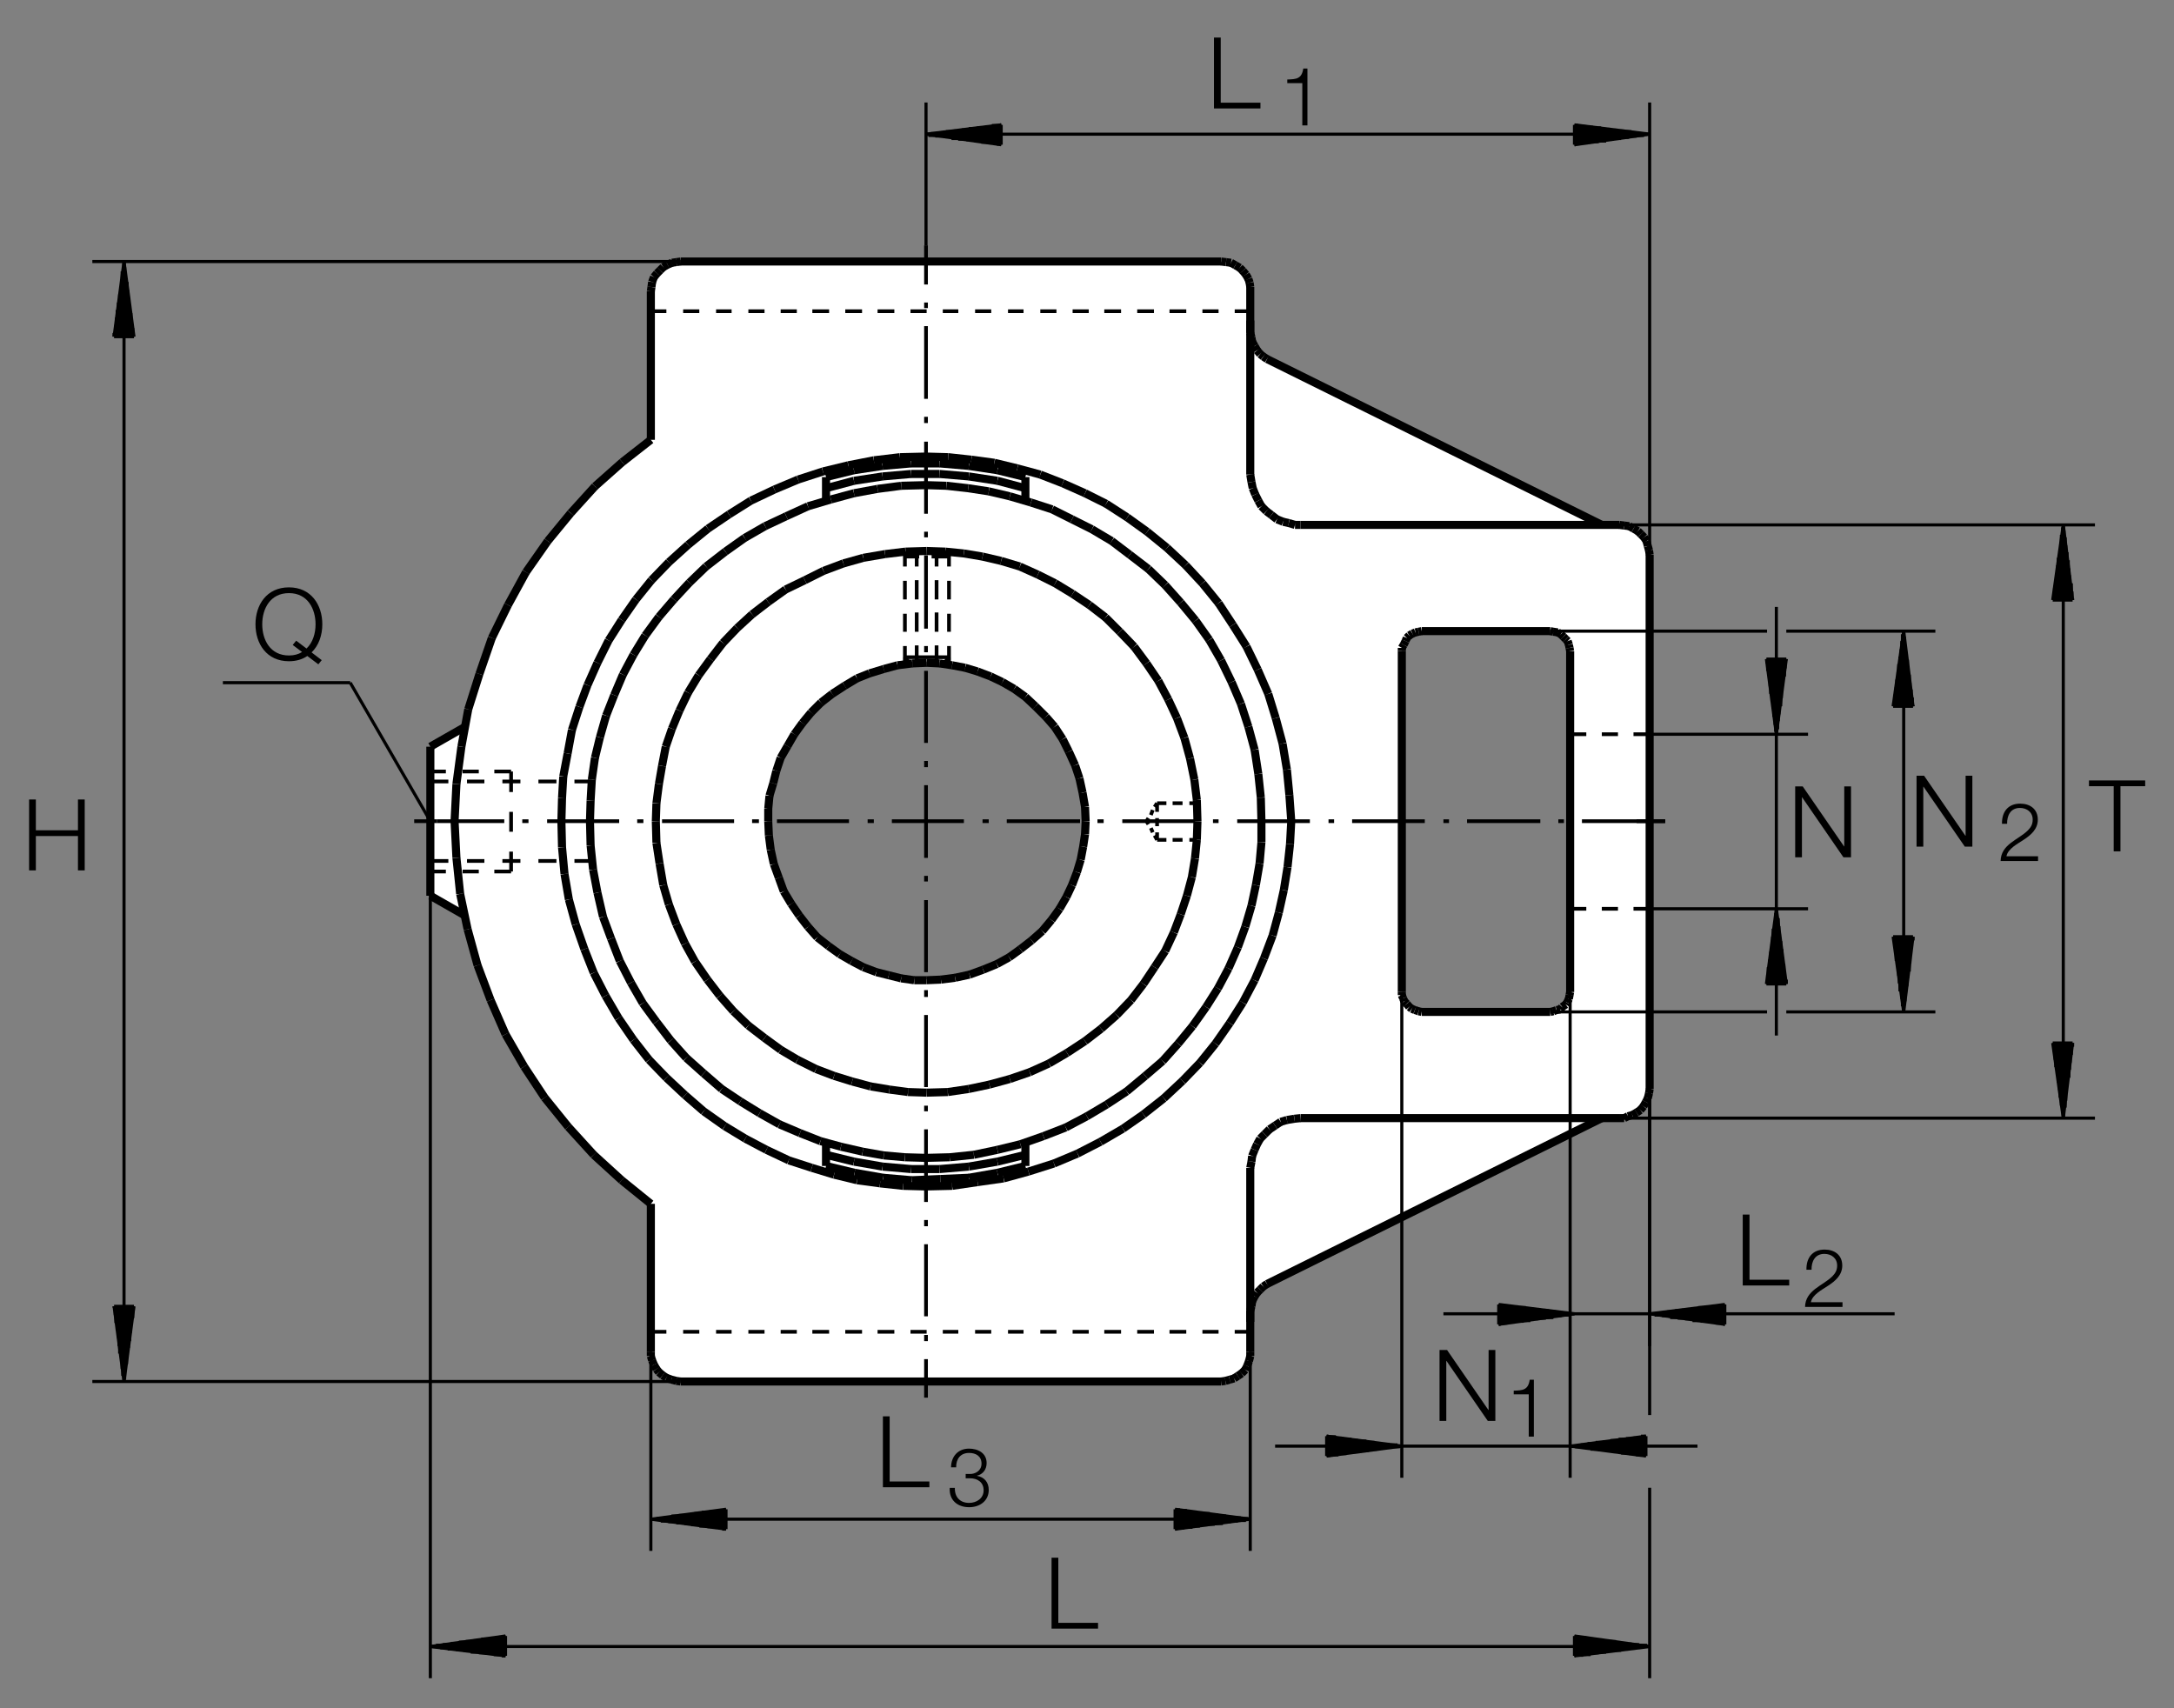 <?xml version="1.0" encoding="utf-8"?>
<!-- Generator: Adobe Illustrator 22.1.0, SVG Export Plug-In . SVG Version: 6.00 Build 0)  -->
<svg version="1.1" xmlns="http://www.w3.org/2000/svg" xmlns:xlink="http://www.w3.org/1999/xlink" x="0px" y="0px"
	 viewBox="0 0 992.127 779.529" style="enable-background:new 0 0 992.127 779.529;" xml:space="preserve">
<rect x="0" y="0" width="992.127" height="779.529" fill="#808080" stroke="none"/>
<style type="text/css">
	.st0{fill:none;}
	.st1{fill:#FFFFFF;}
	.st2{fill:none;stroke:#000000;stroke-width:1.417;stroke-linejoin:round;stroke-miterlimit:10;}
	.st3{fill:none;stroke:#000000;stroke-width:3.685;stroke-linejoin:round;stroke-miterlimit:10;}
	.st4{fill:none;stroke:#000000;stroke-width:1.7;stroke-linejoin:round;stroke-miterlimit:10;}
</style>
<rect class="st0" width="992.127" height="779.529"/>
<path class="st1" d="M555.461,118.791c12.5,0,14.688,11.25,14.688,11.25s0,9.688,0,18.75c0,9.063,8.125,14.375,8.125,14.375
	l150,75.625h9.688c13.75,0,15.313,16.563,15.313,16.563s0,228.437,0,239.062s-11.25,14.688-11.25,14.688l-12.5,0.937
	c0,0-140.938,70-148.438,73.75s-10.625,11.875-10.625,11.875s-0.625,4.688-0.313,19.688s-12.813,14.375-12.813,14.375
	s-230.938,0.312-245.625,0.312s-14.688-14.375-14.688-14.375l-0.313-65.625c0,0,0-2.187-17.188-15.937s-35.937-40.938-45.625-56.25
	c-9.687-15.313-22.5-61.25-22.5-61.25l-15.312-10l0.625-67.188l15.625-8.75c0,0,7.187-24.375,11.562-38.125
	s28.75-50.625,34.688-57.812c5.938-7.188,38.438-35.938,38.438-35.938s0-50.312,0-65c0-14.687,17.188-14.687,17.188-14.687
	S542.961,118.791,555.461,118.791z M422.336,446.895c40.027,0,72.478-32.449,72.478-72.478c0-40.029-32.451-72.478-72.478-72.478
	s-72.478,32.448-72.478,72.478C349.858,414.446,382.309,446.895,422.336,446.895z M653.274,287.229c0,0-13.75,0-13.75,11.562
	c0,11.563,0.313,149.063,0.313,153.125c0,4.063,5.938,9.688,10.625,9.688s54.688-0.313,54.688-0.313s10.938-0.625,11.25-9.375
	s0-154.687,0-154.687s-1.25-10-10.938-10S653.274,287.229,653.274,287.229z"/>
<g>
	<path d="M554.01,17.132h3.082v29.729h18.127v2.629H554.01V17.132z"/>
</g>
<g>
	<path d="M13.28,364.83h3.082v14.049h19.215V364.83h3.082v32.357h-3.082v-15.68H16.362v15.68H13.28V364.83z"/>
</g>
<g>
	<path d="M145.279,303.152l-5.03-3.807c-2.221,1.541-5.03,2.402-8.384,2.402c-10.197,0-15.272-8.021-15.272-16.859
		c0-8.837,5.076-16.858,15.272-16.858c10.151,0,15.227,8.021,15.227,16.858c0,4.985-1.631,9.699-4.894,12.825l4.622,3.535
		L145.279,303.152z M139.886,295.946c2.855-2.719,4.124-6.888,4.124-11.058c0-7.07-3.625-14.229-12.145-14.229
		c-8.565,0-12.191,7.16-12.191,14.229c0,7.07,3.625,14.23,12.191,14.23c2.357,0,4.351-0.544,5.982-1.586l-4.26-3.218l1.586-1.948
		L139.886,295.946z"/>
</g>
<g>
	<path d="M402.923,646.322h3.082v29.729h18.127v2.628h-21.209V646.322z"/>
</g>
<g>
	<path d="M479.894,710.829h3.082v29.729h18.127v2.628h-21.209V710.829z"/>
</g>
<g>
	<path d="M656.946,616.056h3.444l18.853,27.372h0.091v-27.372h3.082v32.357h-3.444l-18.853-27.373h-0.091v27.373h-3.082V616.056z"/>
</g>
<g>
	<path d="M795.316,554.249h3.082v29.729h18.127v2.628h-21.209V554.249z"/>
</g>
<g>
	<path d="M819.25,358.866h3.444l18.853,27.372h0.091v-27.372h3.082v32.357h-3.444l-18.853-27.373h-0.091v27.373h-3.082V358.866z"/>
</g>
<g>
	<path d="M874.634,353.995h3.444l18.853,27.372h0.091v-27.372h3.082v32.357h-3.444l-18.853-27.373h-0.091v27.373h-3.082V353.995z"/>
</g>
<g>
	<path d="M587.464,36.279c4.079-0.148,6.6-0.222,7.304-5.005h1.891v25.955h-2.336V37.948h-6.859V36.279z"/>
</g>
<g>
	<path d="M930.086,392.901h-17.093c0.185-7.712,8.083-9.604,12.496-14.016c1.409-1.446,2.151-2.818,2.151-4.894
		c0-3.374-2.67-5.302-5.821-5.302c-4.264,0-5.933,3.411-5.859,7.23h-2.336c-0.111-5.339,2.67-9.195,8.306-9.195
		c4.524,0,8.046,2.484,8.046,7.305c0,4.338-3.152,7.044-6.526,9.232c-2.521,1.706-7.156,4.004-7.787,7.49h14.424V392.901z"/>
</g>
<g>
	<path d="M690.799,634.612c4.079-0.148,6.6-0.222,7.305-5.005h1.891v25.955h-2.336v-19.281h-6.86V634.612z"/>
</g>
<g>
	<path d="M435.762,678.961c-0.148,4.116,2.299,6.86,6.489,6.86c3.411,0,6.637-2.04,6.637-5.747c0-3.671-2.781-5.488-6.229-5.488
		h-1.965v-1.965h1.965c2.41,0.037,5.265-1.446,5.265-4.709c0-3.411-2.558-4.894-5.673-4.894c-3.893,0-5.97,2.707-5.896,6.563h-2.336
		c0.037-4.895,3.152-8.528,8.194-8.528c4.079,0,8.046,2.002,8.046,6.6c0,2.818-1.594,5.08-4.375,5.747v0.074
		c3.374,0.556,5.339,3.003,5.339,6.415c0,5.08-4.153,7.898-8.936,7.898c-5.376,0-9.233-3.263-8.862-8.825H435.762z"/>
</g>
<g>
	<path d="M840.845,596.397h-17.093c0.185-7.712,8.083-9.603,12.496-14.016c1.409-1.446,2.151-2.818,2.151-4.894
		c0-3.375-2.67-5.302-5.821-5.302c-4.264,0-5.933,3.411-5.859,7.23h-2.336c-0.111-5.339,2.67-9.196,8.306-9.196
		c4.524,0,8.046,2.484,8.046,7.304c0,4.338-3.152,7.045-6.526,9.233c-2.521,1.706-7.156,4.005-7.787,7.49h14.424V596.397z"/>
</g>
<g>
	<path d="M953.326,356.141h25.65v2.628h-11.284v29.729h-3.082V358.77h-11.284V356.141z"/>
</g>
<line class="st2" x1="751.13" y1="664.441" x2="716.55" y2="659.907"/>
<line class="st2" x1="716.55" y1="659.907" x2="751.13" y2="655.371"/>
<line class="st2" x1="751.13" y1="655.371" x2="751.13" y2="664.441"/>
<line class="st2" x1="748.867" y1="655.371" x2="751.13" y2="655.371"/>
<line class="st2" x1="751.13" y1="656.22" x2="745.461" y2="656.22"/>
<line class="st2" x1="742.06" y1="656.506" x2="751.13" y2="656.506"/>
<line class="st2" x1="751.13" y1="656.787" x2="738.662" y2="656.787"/>
<line class="st2" x1="734.975" y1="657.356" x2="751.13" y2="657.356"/>
<line class="st2" x1="751.13" y1="657.922" x2="731.572" y2="657.922"/>
<line class="st2" x1="728.172" y1="658.206" x2="751.13" y2="658.206"/>
<line class="st2" x1="751.13" y1="658.772" x2="724.487" y2="658.772"/>
<line class="st2" x1="721.367" y1="659.341" x2="751.13" y2="659.341"/>
<line class="st2" x1="751.13" y1="659.907" x2="717.68" y2="659.907"/>
<line class="st2" x1="718.816" y1="660.193" x2="751.13" y2="660.193"/>
<line class="st2" x1="751.13" y1="660.471" x2="722.502" y2="660.471"/>
<line class="st2" x1="725.906" y1="661.321" x2="751.13" y2="661.321"/>
<line class="st2" x1="751.13" y1="661.606" x2="729.307" y2="661.606"/>
<line class="st2" x1="732.991" y1="661.892" x2="751.13" y2="661.892"/>
<line class="st2" x1="751.13" y1="662.175" x2="736.106" y2="662.175"/>
<line class="st2" x1="739.792" y1="663.027" x2="751.13" y2="663.027"/>
<line class="st2" x1="751.13" y1="663.305" x2="743.477" y2="663.305"/>
<line class="st2" x1="746.597" y1="663.877" x2="751.13" y2="663.877"/>
<line class="st2" x1="751.13" y1="664.157" x2="750.281" y2="664.157"/>
<line class="st2" x1="605.432" y1="655.371" x2="639.732" y2="659.907"/>
<line class="st2" x1="639.732" y1="659.907" x2="605.432" y2="664.441"/>
<line class="st2" x1="605.432" y1="664.441" x2="605.432" y2="655.371"/>
<line class="st2" x1="607.131" y1="664.157" x2="605.432" y2="664.157"/>
<line class="st2" x1="605.432" y1="663.877" x2="610.815" y2="663.877"/>
<line class="st2" x1="614.502" y1="663.305" x2="605.432" y2="663.305"/>
<line class="st2" x1="605.432" y1="662.741" x2="617.622" y2="662.741"/>
<line class="st2" x1="621.306" y1="662.175" x2="605.432" y2="662.175"/>
<line class="st2" x1="605.432" y1="661.892" x2="624.707" y2="661.892"/>
<line class="st2" x1="628.391" y1="661.321" x2="605.432" y2="661.321"/>
<line class="st2" x1="605.432" y1="660.757" x2="631.792" y2="660.757"/>
<line class="st2" x1="635.195" y1="660.471" x2="605.432" y2="660.471"/>
<line class="st2" x1="605.432" y1="660.193" x2="638.882" y2="660.193"/>
<line class="st2" x1="637.747" y1="659.341" x2="605.432" y2="659.341"/>
<line class="st2" x1="605.432" y1="659.055" x2="634.063" y2="659.055"/>
<line class="st2" x1="630.376" y1="658.772" x2="605.432" y2="658.772"/>
<line class="st2" x1="605.432" y1="658.206" x2="627.256" y2="658.206"/>
<line class="st2" x1="623.572" y1="657.636" x2="605.432" y2="657.636"/>
<line class="st2" x1="605.432" y1="657.356" x2="619.885" y2="657.356"/>
<line class="st2" x1="616.772" y1="656.787" x2="605.432" y2="656.787"/>
<line class="st2" x1="605.432" y1="656.506" x2="613.086" y2="656.506"/>
<line class="st2" x1="609.68" y1="655.656" x2="605.432" y2="655.656"/>
<line class="st2" x1="605.432" y1="655.371" x2="606.282" y2="655.371"/>
<line class="st2" x1="581.907" y1="659.907" x2="774.66" y2="659.907"/>
<line class="st2" x1="639.732" y1="452.693" x2="639.732" y2="674.363"/>
<line class="st2" x1="787.131" y1="604.345" x2="752.832" y2="599.526"/>
<line class="st2" x1="752.832" y1="599.526" x2="787.131" y2="595.276"/>
<line class="st2" x1="787.131" y1="595.276" x2="787.131" y2="604.345"/>
<line class="st2" x1="785.432" y1="595.561" x2="787.131" y2="595.561"/>
<line class="st2" x1="787.131" y1="596.125" x2="781.745" y2="596.125"/>
<line class="st2" x1="778.062" y1="596.411" x2="787.131" y2="596.411"/>
<line class="st2" x1="787.131" y1="596.692" x2="774.942" y2="596.692"/>
<line class="st2" x1="771.257" y1="597.541" x2="787.131" y2="597.541"/>
<line class="st2" x1="787.131" y1="597.827" x2="767.571" y2="597.827"/>
<line class="st2" x1="764.455" y1="598.113" x2="787.131" y2="598.113"/>
<line class="st2" x1="787.131" y1="598.677" x2="760.771" y2="598.677"/>
<line class="st2" x1="757.366" y1="599.245" x2="787.131" y2="599.245"/>
<line class="st2" x1="787.131" y1="599.526" x2="753.967" y2="599.526"/>
<line class="st2" x1="755.102" y1="600.095" x2="787.131" y2="600.095"/>
<line class="st2" x1="787.131" y1="600.376" x2="758.501" y2="600.376"/>
<line class="st2" x1="762.188" y1="601.23" x2="787.131" y2="601.23"/>
<line class="st2" x1="787.131" y1="601.511" x2="765.591" y2="601.511"/>
<line class="st2" x1="768.992" y1="601.797" x2="787.131" y2="601.797"/>
<line class="st2" x1="787.131" y1="602.646" x2="772.392" y2="602.646"/>
<line class="st2" x1="776.076" y1="602.932" x2="787.131" y2="602.932"/>
<line class="st2" x1="787.131" y1="603.211" x2="779.477" y2="603.211"/>
<line class="st2" x1="782.881" y1="603.781" x2="787.131" y2="603.781"/>
<line class="st2" x1="787.131" y1="604.345" x2="786.567" y2="604.345"/>
<line class="st2" x1="683.952" y1="604.345" x2="718.53" y2="599.526"/>
<line class="st2" x1="718.53" y1="599.526" x2="683.952" y2="595.276"/>
<line class="st2" x1="683.952" y1="595.276" x2="683.952" y2="604.345"/>
<line class="st2" x1="685.938" y1="595.561" x2="683.952" y2="595.561"/>
<line class="st2" x1="683.952" y1="596.125" x2="689.336" y2="596.125"/>
<line class="st2" x1="692.737" y1="596.411" x2="683.952" y2="596.411"/>
<line class="st2" x1="683.952" y1="596.692" x2="696.421" y2="596.692"/>
<line class="st2" x1="699.826" y1="597.541" x2="683.952" y2="597.541"/>
<line class="st2" x1="683.952" y1="597.827" x2="703.227" y2="597.827"/>
<line class="st2" x1="706.911" y1="598.113" x2="683.952" y2="598.113"/>
<line class="st2" x1="683.952" y1="598.677" x2="710.032" y2="598.677"/>
<line class="st2" x1="713.716" y1="599.245" x2="683.952" y2="599.245"/>
<line class="st2" x1="683.952" y1="599.526" x2="717.402" y2="599.526"/>
<line class="st2" x1="715.982" y1="600.095" x2="683.952" y2="600.095"/>
<line class="st2" x1="683.952" y1="600.376" x2="712.58" y2="600.376"/>
<line class="st2" x1="708.896" y1="601.23" x2="683.952" y2="601.23"/>
<line class="st2" x1="683.952" y1="601.511" x2="705.495" y2="601.511"/>
<line class="st2" x1="702.092" y1="601.797" x2="683.952" y2="601.797"/>
<line class="st2" x1="683.952" y1="602.646" x2="698.406" y2="602.646"/>
<line class="st2" x1="695.29" y1="602.932" x2="683.952" y2="602.932"/>
<line class="st2" x1="683.952" y1="603.211" x2="691.607" y2="603.211"/>
<line class="st2" x1="687.922" y1="603.781" x2="683.952" y2="603.781"/>
<line class="st2" x1="683.952" y1="604.345" x2="684.802" y2="604.345"/>
<line class="st2" x1="658.721" y1="599.526" x2="864.629" y2="599.526"/>
<line class="st2" x1="716.55" y1="392.602" x2="716.55" y2="674.363"/>
<line class="st2" x1="752.832" y1="436.821" x2="752.832" y2="614.265"/>
<line class="st2" x1="196.391" y1="374.741" x2="159.827" y2="311.526"/>
<line class="st2" x1="159.827" y1="311.526" x2="101.716" y2="311.526"/>
<line class="st2" x1="61.133" y1="153.635" x2="56.597" y2="119.341"/>
<line class="st2" x1="56.597" y1="119.341" x2="52.061" y2="153.635"/>
<line class="st2" x1="52.061" y1="153.635" x2="61.133" y2="153.635"/>
<line class="st2" x1="52.061" y1="151.936" x2="52.061" y2="153.635"/>
<line class="st2" x1="52.912" y1="153.635" x2="52.912" y2="148.252"/>
<line class="st2" x1="53.196" y1="144.851" x2="53.196" y2="153.635"/>
<line class="st2" x1="53.477" y1="153.635" x2="53.477" y2="141.452"/>
<line class="st2" x1="54.048" y1="138.047" x2="54.048" y2="153.635"/>
<line class="st2" x1="54.612" y1="153.635" x2="54.612" y2="134.363"/>
<line class="st2" x1="55.181" y1="130.962" x2="55.181" y2="153.635"/>
<line class="st2" x1="55.461" y1="153.635" x2="55.461" y2="127.561"/>
<line class="st2" x1="55.747" y1="123.877" x2="55.747" y2="153.635"/>
<line class="st2" x1="56.597" y1="153.635" x2="56.597" y2="120.193"/>
<line class="st2" x1="56.882" y1="121.892" x2="56.882" y2="153.635"/>
<line class="st2" x1="57.16" y1="153.635" x2="57.16" y2="125.007"/>
<line class="st2" x1="58.018" y1="128.691" x2="58.018" y2="153.635"/>
<line class="st2" x1="58.296" y1="153.635" x2="58.296" y2="132.376"/>
<line class="st2" x1="58.582" y1="135.498" x2="58.582" y2="153.635"/>
<line class="st2" x1="59.146" y1="153.635" x2="59.146" y2="139.182"/>
<line class="st2" x1="59.717" y1="142.866" x2="59.717" y2="153.635"/>
<line class="st2" x1="59.998" y1="153.635" x2="59.998" y2="145.986"/>
<line class="st2" x1="60.567" y1="149.671" x2="60.567" y2="153.635"/>
<line class="st2" x1="60.847" y1="153.635" x2="60.847" y2="152.785"/>
<line class="st2" x1="52.061" y1="596.125" x2="56.597" y2="630.427"/>
<line class="st2" x1="56.597" y1="630.427" x2="61.133" y2="596.125"/>
<line class="st2" x1="61.133" y1="596.125" x2="52.061" y2="596.125"/>
<line class="st2" x1="60.847" y1="597.827" x2="60.847" y2="596.125"/>
<line class="st2" x1="60.567" y1="596.125" x2="60.567" y2="601.511"/>
<line class="st2" x1="59.717" y1="604.631" x2="59.717" y2="596.125"/>
<line class="st2" x1="59.431" y1="596.125" x2="59.431" y2="608.318"/>
<line class="st2" x1="59.146" y1="612.002" x2="59.146" y2="596.125"/>
<line class="st2" x1="58.582" y1="596.125" x2="58.582" y2="615.117"/>
<line class="st2" x1="58.018" y1="618.801" x2="58.018" y2="596.125"/>
<line class="st2" x1="57.732" y1="596.125" x2="57.732" y2="622.488"/>
<line class="st2" x1="57.16" y1="625.605" x2="57.16" y2="596.125"/>
<line class="st2" x1="56.882" y1="596.125" x2="56.882" y2="629.292"/>
<line class="st2" x1="56.033" y1="627.876" x2="56.033" y2="596.125"/>
<line class="st2" x1="55.747" y1="596.125" x2="55.747" y2="624.756"/>
<line class="st2" x1="55.461" y1="621.072" x2="55.461" y2="596.125"/>
<line class="st2" x1="54.612" y1="596.125" x2="54.612" y2="617.671"/>
<line class="st2" x1="54.331" y1="614.265" x2="54.331" y2="596.125"/>
<line class="st2" x1="54.048" y1="596.125" x2="54.048" y2="610.581"/>
<line class="st2" x1="53.477" y1="607.18" x2="53.477" y2="596.125"/>
<line class="st2" x1="52.912" y1="596.125" x2="52.912" y2="603.781"/>
<line class="st2" x1="52.627" y1="600.095" x2="52.627" y2="596.125"/>
<line class="st2" x1="52.061" y1="596.125" x2="52.061" y2="596.692"/>
<line class="st2" x1="56.597" y1="630.427" x2="56.597" y2="119.341"/>
<line class="st2" x1="310.627" y1="630.427" x2="42.141" y2="630.427"/>
<line class="st2" x1="310.627" y1="119.341" x2="42.141" y2="119.341"/>
<line class="st2" x1="815.195" y1="300.757" x2="810.661" y2="335.056"/>
<line class="st2" x1="810.661" y1="335.056" x2="806.125" y2="300.757"/>
<line class="st2" x1="806.125" y1="300.757" x2="815.195" y2="300.757"/>
<line class="st2" x1="806.406" y1="302.741" x2="806.406" y2="300.757"/>
<line class="st2" x1="806.692" y1="300.757" x2="806.692" y2="306.14"/>
<line class="st2" x1="807.542" y1="309.546" x2="807.542" y2="300.757"/>
<line class="st2" x1="807.827" y1="300.757" x2="807.827" y2="313.23"/>
<line class="st2" x1="808.105" y1="316.631" x2="808.105" y2="300.757"/>
<line class="st2" x1="808.677" y1="300.757" x2="808.677" y2="320.031"/>
<line class="st2" x1="809.241" y1="323.43" x2="809.241" y2="300.757"/>
<line class="st2" x1="809.526" y1="300.757" x2="809.526" y2="327.116"/>
<line class="st2" x1="810.09" y1="330.801" x2="810.09" y2="300.757"/>
<line class="st2" x1="810.376" y1="300.757" x2="810.376" y2="333.921"/>
<line class="st2" x1="811.225" y1="332.785" x2="811.225" y2="300.757"/>
<line class="st2" x1="811.511" y1="300.757" x2="811.511" y2="329.101"/>
<line class="st2" x1="811.792" y1="325.986" x2="811.792" y2="300.757"/>
<line class="st2" x1="812.646" y1="300.757" x2="812.646" y2="322.302"/>
<line class="st2" x1="812.927" y1="318.615" x2="812.927" y2="300.757"/>
<line class="st2" x1="813.21" y1="300.757" x2="813.21" y2="315.498"/>
<line class="st2" x1="813.496" y1="311.811" x2="813.496" y2="300.757"/>
<line class="st2" x1="814.346" y1="300.757" x2="814.346" y2="308.691"/>
<line class="st2" x1="814.627" y1="305.008" x2="814.627" y2="300.757"/>
<line class="st2" x1="815.195" y1="300.757" x2="815.195" y2="301.321"/>
<line class="st2" x1="806.125" y1="449.006" x2="810.661" y2="414.712"/>
<line class="st2" x1="810.661" y1="414.712" x2="815.195" y2="449.006"/>
<line class="st2" x1="815.195" y1="449.006" x2="806.125" y2="449.006"/>
<line class="st2" x1="815.195" y1="447.026" x2="815.195" y2="449.006"/>
<line class="st2" x1="814.346" y1="449.006" x2="814.346" y2="443.62"/>
<line class="st2" x1="814.062" y1="439.936" x2="814.062" y2="449.006"/>
<line class="st2" x1="813.496" y1="449.006" x2="813.496" y2="436.821"/>
<line class="st2" x1="813.21" y1="433.137" x2="813.21" y2="449.006"/>
<line class="st2" x1="812.646" y1="449.006" x2="812.646" y2="429.451"/>
<line class="st2" x1="812.077" y1="426.33" x2="812.077" y2="449.006"/>
<line class="st2" x1="811.792" y1="449.006" x2="811.792" y2="422.646"/>
<line class="st2" x1="811.511" y1="418.962" x2="811.511" y2="449.006"/>
<line class="st2" x1="810.661" y1="449.006" x2="810.661" y2="415.842"/>
<line class="st2" x1="810.376" y1="416.692" x2="810.376" y2="449.006"/>
<line class="st2" x1="810.09" y1="449.006" x2="810.09" y2="420.376"/>
<line class="st2" x1="809.241" y1="423.781" x2="809.241" y2="449.006"/>
<line class="st2" x1="808.962" y1="449.006" x2="808.962" y2="427.466"/>
<line class="st2" x1="808.677" y1="430.866" x2="808.677" y2="449.006"/>
<line class="st2" x1="808.105" y1="449.006" x2="808.105" y2="434.265"/>
<line class="st2" x1="807.542" y1="437.951" x2="807.542" y2="449.006"/>
<line class="st2" x1="806.977" y1="449.006" x2="806.977" y2="441.357"/>
<line class="st2" x1="806.692" y1="444.756" x2="806.692" y2="449.006"/>
<line class="st2" x1="806.406" y1="449.006" x2="806.406" y2="448.442"/>
<line class="st2" x1="810.661" y1="472.536" x2="810.661" y2="276.946"/>
<line class="st2" x1="752.832" y1="414.712" x2="825.117" y2="414.712"/>
<line class="st2" x1="752.832" y1="335.056" x2="825.117" y2="335.056"/>
<line class="st2" x1="873.022" y1="322.302" x2="868.772" y2="288"/>
<line class="st2" x1="868.772" y1="288" x2="863.952" y2="322.302"/>
<line class="st2" x1="863.952" y1="322.302" x2="873.022" y2="322.302"/>
<line class="st2" x1="864.236" y1="320.603" x2="864.236" y2="322.302"/>
<line class="st2" x1="864.802" y1="322.302" x2="864.802" y2="316.916"/>
<line class="st2" x1="865.367" y1="313.51" x2="865.367" y2="322.302"/>
<line class="st2" x1="865.652" y1="322.302" x2="865.652" y2="310.11"/>
<line class="st2" x1="866.221" y1="306.711" x2="866.221" y2="322.302"/>
<line class="st2" x1="866.502" y1="322.302" x2="866.502" y2="303.025"/>
<line class="st2" x1="867.07" y1="299.621" x2="867.07" y2="322.302"/>
<line class="st2" x1="867.637" y1="322.302" x2="867.637" y2="296.223"/>
<line class="st2" x1="867.922" y1="292.536" x2="867.922" y2="322.302"/>
<line class="st2" x1="868.201" y1="322.302" x2="868.201" y2="289.416"/>
<line class="st2" x1="869.05" y1="290.552" x2="869.05" y2="322.302"/>
<line class="st2" x1="869.336" y1="322.302" x2="869.336" y2="294.236"/>
<line class="st2" x1="869.622" y1="297.356" x2="869.622" y2="322.302"/>
<line class="st2" x1="870.471" y1="322.302" x2="870.471" y2="301.042"/>
<line class="st2" x1="870.757" y1="304.158" x2="870.757" y2="322.302"/>
<line class="st2" x1="871.321" y1="322.302" x2="871.321" y2="307.842"/>
<line class="st2" x1="871.607" y1="311.526" x2="871.607" y2="322.302"/>
<line class="st2" x1="872.17" y1="322.302" x2="872.17" y2="314.646"/>
<line class="st2" x1="872.737" y1="318.332" x2="872.737" y2="322.302"/>
<line class="st2" x1="873.022" y1="322.302" x2="873.022" y2="321.731"/>
<line class="st2" x1="863.952" y1="427.466" x2="868.772" y2="461.765"/>
<line class="st2" x1="868.772" y1="461.765" x2="873.022" y2="427.466"/>
<line class="st2" x1="873.022" y1="427.466" x2="863.952" y2="427.466"/>
<line class="st2" x1="873.022" y1="429.167" x2="873.022" y2="427.466"/>
<line class="st2" x1="872.17" y1="427.466" x2="872.17" y2="432.851"/>
<line class="st2" x1="871.887" y1="435.971" x2="871.887" y2="427.466"/>
<line class="st2" x1="871.607" y1="427.466" x2="871.607" y2="439.656"/>
<line class="st2" x1="871.321" y1="443.342" x2="871.321" y2="427.466"/>
<line class="st2" x1="870.471" y1="427.466" x2="870.471" y2="446.457"/>
<line class="st2" x1="870.185" y1="450.141" x2="870.185" y2="427.466"/>
<line class="st2" x1="869.622" y1="427.466" x2="869.622" y2="453.261"/>
<line class="st2" x1="869.336" y1="456.946" x2="869.336" y2="427.466"/>
<line class="st2" x1="868.772" y1="427.466" x2="868.772" y2="460.632"/>
<line class="st2" x1="868.201" y1="459.211" x2="868.201" y2="427.466"/>
<line class="st2" x1="867.922" y1="427.466" x2="867.922" y2="455.81"/>
<line class="st2" x1="867.07" y1="452.412" x2="867.07" y2="427.466"/>
<line class="st2" x1="866.787" y1="427.466" x2="866.787" y2="448.725"/>
<line class="st2" x1="866.502" y1="445.322" x2="866.502" y2="427.466"/>
<line class="st2" x1="866.221" y1="427.466" x2="866.221" y2="441.921"/>
<line class="st2" x1="865.367" y1="438.52" x2="865.367" y2="427.466"/>
<line class="st2" x1="865.085" y1="427.466" x2="865.085" y2="434.836"/>
<line class="st2" x1="864.802" y1="431.43" x2="864.802" y2="427.466"/>
<line class="st2" x1="864.236" y1="427.466" x2="864.236" y2="428.032"/>
<line class="st2" x1="868.772" y1="461.765" x2="868.772" y2="288"/>
<line class="st2" x1="707.475" y1="461.765" x2="806.406" y2="461.765"/>
<line class="st2" x1="815.195" y1="461.765" x2="883.227" y2="461.765"/>
<line class="st2" x1="707.475" y1="288" x2="806.406" y2="288"/>
<line class="st2" x1="815.195" y1="288" x2="883.227" y2="288"/>
<line class="st2" x1="945.852" y1="273.826" x2="941.597" y2="239.526"/>
<line class="st2" x1="941.597" y1="239.526" x2="936.777" y2="273.826"/>
<line class="st2" x1="936.777" y1="273.826" x2="945.852" y2="273.826"/>
<line class="st2" x1="937.346" y1="272.126" x2="937.346" y2="273.826"/>
<line class="st2" x1="937.627" y1="273.826" x2="937.627" y2="268.44"/>
<line class="st2" x1="938.196" y1="265.041" x2="938.196" y2="273.826"/>
<line class="st2" x1="938.762" y1="273.826" x2="938.762" y2="261.635"/>
<line class="st2" x1="939.045" y1="257.951" x2="939.045" y2="273.826"/>
<line class="st2" x1="939.331" y1="273.826" x2="939.331" y2="254.551"/>
<line class="st2" x1="940.18" y1="251.15" x2="940.18" y2="273.826"/>
<line class="st2" x1="940.461" y1="273.826" x2="940.461" y2="247.466"/>
<line class="st2" x1="940.747" y1="244.063" x2="940.747" y2="273.826"/>
<line class="st2" x1="941.311" y1="273.826" x2="941.311" y2="240.661"/>
<line class="st2" x1="941.882" y1="242.082" x2="941.882" y2="273.826"/>
<line class="st2" x1="942.446" y1="273.826" x2="942.446" y2="245.197"/>
<line class="st2" x1="942.732" y1="248.882" x2="942.732" y2="273.826"/>
<line class="st2" x1="943.296" y1="273.826" x2="943.296" y2="252.002"/>
<line class="st2" x1="943.867" y1="255.686" x2="943.867" y2="273.826"/>
<line class="st2" x1="944.145" y1="273.826" x2="944.145" y2="259.372"/>
<line class="st2" x1="944.431" y1="262.488" x2="944.431" y2="273.826"/>
<line class="st2" x1="945.281" y1="273.826" x2="945.281" y2="266.172"/>
<line class="st2" x1="945.567" y1="269.856" x2="945.567" y2="273.826"/>
<line class="st2" x1="945.852" y1="273.826" x2="945.852" y2="272.976"/>
<line class="st2" x1="936.777" y1="475.938" x2="941.597" y2="510.237"/>
<line class="st2" x1="941.597" y1="510.237" x2="945.852" y2="475.938"/>
<line class="st2" x1="945.852" y1="475.938" x2="936.777" y2="475.938"/>
<line class="st2" x1="945.852" y1="477.636" x2="945.852" y2="475.938"/>
<line class="st2" x1="945.281" y1="475.938" x2="945.281" y2="481.321"/>
<line class="st2" x1="944.717" y1="485.007" x2="944.717" y2="475.938"/>
<line class="st2" x1="944.431" y1="475.938" x2="944.431" y2="488.128"/>
<line class="st2" x1="944.145" y1="491.811" x2="944.145" y2="475.938"/>
<line class="st2" x1="943.296" y1="475.938" x2="943.296" y2="494.931"/>
<line class="st2" x1="943.015" y1="498.615" x2="943.015" y2="475.938"/>
<line class="st2" x1="942.732" y1="475.938" x2="942.732" y2="502.302"/>
<line class="st2" x1="942.446" y1="505.417" x2="942.446" y2="475.938"/>
<line class="st2" x1="941.597" y1="475.938" x2="941.597" y2="509.101"/>
<line class="st2" x1="941.311" y1="507.971" x2="941.311" y2="475.938"/>
<line class="st2" x1="940.747" y1="475.938" x2="940.747" y2="504.568"/>
<line class="st2" x1="940.18" y1="500.881" x2="940.18" y2="475.938"/>
<line class="st2" x1="939.897" y1="475.938" x2="939.897" y2="497.48"/>
<line class="st2" x1="939.331" y1="494.082" x2="939.331" y2="475.938"/>
<line class="st2" x1="939.045" y1="475.938" x2="939.045" y2="490.395"/>
<line class="st2" x1="938.196" y1="486.992" x2="938.196" y2="475.938"/>
<line class="st2" x1="937.912" y1="475.938" x2="937.912" y2="483.591"/>
<line class="st2" x1="937.627" y1="480.193" x2="937.627" y2="475.938"/>
<line class="st2" x1="937.346" y1="475.938" x2="937.346" y2="476.506"/>
<line class="st2" x1="941.597" y1="510.237" x2="941.597" y2="239.526"/>
<line class="st2" x1="738.94" y1="510.237" x2="956.052" y2="510.237"/>
<line class="st2" x1="738.94" y1="239.526" x2="956.052" y2="239.526"/>
<line class="st2" x1="536.267" y1="697.785" x2="570.567" y2="693.252"/>
<line class="st2" x1="570.567" y1="693.252" x2="536.267" y2="688.716"/>
<line class="st2" x1="536.267" y1="688.716" x2="536.267" y2="697.785"/>
<line class="st2" x1="538.53" y1="689.001" x2="536.267" y2="689.001"/>
<line class="st2" x1="536.267" y1="689.287" x2="541.65" y2="689.287"/>
<line class="st2" x1="545.337" y1="690.136" x2="536.267" y2="690.136"/>
<line class="st2" x1="536.267" y1="690.417" x2="549.021" y2="690.417"/>
<line class="st2" x1="552.141" y1="690.701" x2="536.267" y2="690.701"/>
<line class="st2" x1="536.267" y1="691.267" x2="555.827" y2="691.267"/>
<line class="st2" x1="559.512" y1="691.836" x2="536.267" y2="691.836"/>
<line class="st2" x1="536.267" y1="692.402" x2="562.627" y2="692.402"/>
<line class="st2" x1="566.311" y1="692.685" x2="536.267" y2="692.685"/>
<line class="st2" x1="536.267" y1="692.971" x2="569.717" y2="692.971"/>
<line class="st2" x1="568.581" y1="693.821" x2="536.267" y2="693.821"/>
<line class="st2" x1="536.267" y1="694.101" x2="564.897" y2="694.101"/>
<line class="st2" x1="561.777" y1="694.387" x2="536.267" y2="694.387"/>
<line class="st2" x1="536.267" y1="695.237" x2="558.091" y2="695.237"/>
<line class="st2" x1="554.407" y1="695.522" x2="536.267" y2="695.522"/>
<line class="st2" x1="536.267" y1="695.801" x2="551.006" y2="695.801"/>
<line class="st2" x1="547.607" y1="696.372" x2="536.267" y2="696.372"/>
<line class="st2" x1="536.267" y1="696.936" x2="544.201" y2="696.936"/>
<line class="st2" x1="540.517" y1="697.221" x2="536.267" y2="697.221"/>
<line class="st2" x1="536.267" y1="697.785" x2="537.117" y2="697.785"/>
<line class="st2" x1="331.321" y1="688.716" x2="297.022" y2="693.252"/>
<line class="st2" x1="297.022" y1="693.252" x2="331.321" y2="697.785"/>
<line class="st2" x1="331.321" y1="697.785" x2="331.321" y2="688.716"/>
<line class="st2" x1="329.621" y1="697.785" x2="331.321" y2="697.785"/>
<line class="st2" x1="331.321" y1="696.936" x2="325.937" y2="696.936"/>
<line class="st2" x1="322.817" y1="696.657" x2="331.321" y2="696.657"/>
<line class="st2" x1="331.321" y1="696.372" x2="319.131" y2="696.372"/>
<line class="st2" x1="315.447" y1="695.801" x2="331.321" y2="695.801"/>
<line class="st2" x1="331.321" y1="695.237" x2="312.332" y2="695.237"/>
<line class="st2" x1="308.647" y1="694.951" x2="331.321" y2="694.951"/>
<line class="st2" x1="331.321" y1="694.387" x2="304.961" y2="694.387"/>
<line class="st2" x1="301.555" y1="694.101" x2="331.321" y2="694.101"/>
<line class="st2" x1="331.321" y1="693.252" x2="298.157" y2="693.252"/>
<line class="st2" x1="299.57" y1="692.971" x2="331.321" y2="692.971"/>
<line class="st2" x1="331.321" y1="692.685" x2="302.69" y2="692.685"/>
<line class="st2" x1="306.377" y1="691.836" x2="331.321" y2="691.836"/>
<line class="st2" x1="331.321" y1="691.55" x2="309.775" y2="691.55"/>
<line class="st2" x1="313.181" y1="691.267" x2="331.321" y2="691.267"/>
<line class="st2" x1="331.321" y1="690.701" x2="316.868" y2="690.701"/>
<line class="st2" x1="320.266" y1="690.136" x2="331.321" y2="690.136"/>
<line class="st2" x1="331.321" y1="689.851" x2="323.667" y2="689.851"/>
<line class="st2" x1="327.351" y1="689.287" x2="331.321" y2="689.287"/>
<line class="st2" x1="331.321" y1="689.001" x2="330.757" y2="689.001"/>
<line class="st2" x1="297.022" y1="693.252" x2="570.567" y2="693.252"/>
<line class="st2" x1="297.022" y1="616.821" x2="297.022" y2="707.712"/>
<line class="st2" x1="570.567" y1="616.821" x2="570.567" y2="707.712"/>
<line class="st2" x1="718.53" y1="755.617" x2="752.832" y2="751.362"/>
<line class="st2" x1="752.832" y1="751.362" x2="718.53" y2="746.545"/>
<line class="st2" x1="718.53" y1="746.545" x2="718.53" y2="755.617"/>
<line class="st2" x1="720.237" y1="746.826" x2="718.53" y2="746.826"/>
<line class="st2" x1="718.53" y1="747.397" x2="723.921" y2="747.397"/>
<line class="st2" x1="727.036" y1="747.961" x2="718.53" y2="747.961"/>
<line class="st2" x1="718.53" y1="748.528" x2="730.72" y2="748.528"/>
<line class="st2" x1="734.407" y1="748.811" x2="718.53" y2="748.811"/>
<line class="st2" x1="718.53" y1="749.096" x2="737.527" y2="749.096"/>
<line class="st2" x1="741.211" y1="749.946" x2="718.53" y2="749.946"/>
<line class="st2" x1="718.53" y1="750.232" x2="744.612" y2="750.232"/>
<line class="st2" x1="748.017" y1="750.51" x2="718.53" y2="750.51"/>
<line class="st2" x1="718.53" y1="750.796" x2="751.701" y2="750.796"/>
<line class="st2" x1="750.281" y1="751.646" x2="718.53" y2="751.646"/>
<line class="st2" x1="718.53" y1="751.931" x2="746.882" y2="751.931"/>
<line class="st2" x1="743.477" y1="752.497" x2="718.53" y2="752.497"/>
<line class="st2" x1="718.53" y1="753.061" x2="739.792" y2="753.061"/>
<line class="st2" x1="736.391" y1="753.347" x2="718.53" y2="753.347"/>
<line class="st2" x1="718.53" y1="753.916" x2="732.991" y2="753.916"/>
<line class="st2" x1="729.592" y1="754.197" x2="718.53" y2="754.197"/>
<line class="st2" x1="718.53" y1="755.046" x2="725.906" y2="755.046"/>
<line class="st2" x1="722.502" y1="755.332" x2="718.53" y2="755.332"/>
<line class="st2" x1="718.53" y1="755.617" x2="719.102" y2="755.617"/>
<line class="st2" x1="230.691" y1="746.545" x2="196.391" y2="751.362"/>
<line class="st2" x1="196.391" y1="751.362" x2="230.691" y2="755.617"/>
<line class="st2" x1="230.691" y1="755.617" x2="230.691" y2="746.545"/>
<line class="st2" x1="228.992" y1="755.617" x2="230.691" y2="755.617"/>
<line class="st2" x1="230.691" y1="755.046" x2="225.305" y2="755.046"/>
<line class="st2" x1="222.187" y1="754.482" x2="230.691" y2="754.482"/>
<line class="st2" x1="230.691" y1="754.197" x2="218.501" y2="754.197"/>
<line class="st2" x1="214.817" y1="753.916" x2="230.691" y2="753.916"/>
<line class="st2" x1="230.691" y1="753.061" x2="211.416" y2="753.061"/>
<line class="st2" x1="208.017" y1="752.781" x2="230.691" y2="752.781"/>
<line class="st2" x1="230.691" y1="752.497" x2="204.331" y2="752.497"/>
<line class="st2" x1="200.925" y1="751.931" x2="230.691" y2="751.931"/>
<line class="st2" x1="230.691" y1="751.362" x2="197.527" y2="751.362"/>
<line class="st2" x1="198.94" y1="750.796" x2="230.691" y2="750.796"/>
<line class="st2" x1="230.691" y1="750.51" x2="202.06" y2="750.51"/>
<line class="st2" x1="205.747" y1="749.946" x2="230.691" y2="749.946"/>
<line class="st2" x1="230.691" y1="749.378" x2="209.431" y2="749.378"/>
<line class="st2" x1="212.551" y1="749.096" x2="230.691" y2="749.096"/>
<line class="st2" x1="230.691" y1="748.811" x2="216.235" y2="748.811"/>
<line class="st2" x1="219.637" y1="747.961" x2="230.691" y2="747.961"/>
<line class="st2" x1="230.691" y1="747.676" x2="223.037" y2="747.676"/>
<line class="st2" x1="226.721" y1="747.397" x2="230.691" y2="747.397"/>
<line class="st2" x1="230.691" y1="746.826" x2="230.127" y2="746.826"/>
<line class="st2" x1="196.391" y1="751.362" x2="752.832" y2="751.362"/>
<line class="st2" x1="196.391" y1="408.757" x2="196.391" y2="765.823"/>
<line class="st2" x1="752.832" y1="496.916" x2="752.832" y2="645.732"/>
<line class="st2" x1="752.832" y1="678.896" x2="752.832" y2="765.823"/>
<line class="st2" x1="718.53" y1="66.048" x2="752.832" y2="61.23"/>
<line class="st2" x1="752.832" y1="61.23" x2="718.53" y2="56.977"/>
<line class="st2" x1="718.53" y1="56.977" x2="718.53" y2="66.048"/>
<line class="st2" x1="720.237" y1="57.26" x2="718.53" y2="57.26"/>
<line class="st2" x1="718.53" y1="57.827" x2="723.921" y2="57.827"/>
<line class="st2" x1="727.036" y1="58.113" x2="718.53" y2="58.113"/>
<line class="st2" x1="718.53" y1="58.396" x2="730.72" y2="58.396"/>
<line class="st2" x1="734.407" y1="59.248" x2="718.53" y2="59.248"/>
<line class="st2" x1="718.53" y1="59.526" x2="737.527" y2="59.526"/>
<line class="st2" x1="741.211" y1="59.812" x2="718.53" y2="59.812"/>
<line class="st2" x1="718.53" y1="60.095" x2="744.612" y2="60.095"/>
<line class="st2" x1="748.017" y1="60.947" x2="718.53" y2="60.947"/>
<line class="st2" x1="718.53" y1="61.23" x2="751.701" y2="61.23"/>
<line class="st2" x1="750.281" y1="61.797" x2="718.53" y2="61.797"/>
<line class="st2" x1="718.53" y1="62.082" x2="746.882" y2="62.082"/>
<line class="st2" x1="743.477" y1="62.646" x2="718.53" y2="62.646"/>
<line class="st2" x1="718.53" y1="63.21" x2="739.792" y2="63.21"/>
<line class="st2" x1="736.391" y1="63.496" x2="718.53" y2="63.496"/>
<line class="st2" x1="718.53" y1="64.348" x2="732.991" y2="64.348"/>
<line class="st2" x1="729.592" y1="64.631" x2="718.53" y2="64.631"/>
<line class="st2" x1="718.53" y1="64.912" x2="725.906" y2="64.912"/>
<line class="st2" x1="722.502" y1="65.198" x2="718.53" y2="65.198"/>
<line class="st2" x1="718.53" y1="66.048" x2="719.102" y2="66.048"/>
<line class="st2" x1="456.897" y1="56.977" x2="422.595" y2="61.23"/>
<line class="st2" x1="422.595" y1="61.23" x2="456.897" y2="66.048"/>
<line class="st2" x1="456.897" y1="66.048" x2="456.897" y2="56.977"/>
<line class="st2" x1="454.912" y1="65.766" x2="456.897" y2="65.766"/>
<line class="st2" x1="456.897" y1="65.198" x2="451.512" y2="65.198"/>
<line class="st2" x1="447.827" y1="64.912" x2="456.897" y2="64.912"/>
<line class="st2" x1="456.897" y1="64.348" x2="444.707" y2="64.348"/>
<line class="st2" x1="441.02" y1="63.781" x2="456.897" y2="63.781"/>
<line class="st2" x1="456.897" y1="63.496" x2="437.336" y2="63.496"/>
<line class="st2" x1="434.216" y1="63.21" x2="456.897" y2="63.21"/>
<line class="st2" x1="456.897" y1="62.361" x2="430.532" y2="62.361"/>
<line class="st2" x1="426.846" y1="62.082" x2="456.897" y2="62.082"/>
<line class="st2" x1="456.897" y1="61.797" x2="423.73" y2="61.797"/>
<line class="st2" x1="424.866" y1="60.947" x2="456.897" y2="60.947"/>
<line class="st2" x1="456.897" y1="60.661" x2="428.552" y2="60.661"/>
<line class="st2" x1="431.667" y1="60.095" x2="456.897" y2="60.095"/>
<line class="st2" x1="456.897" y1="59.812" x2="435.352" y2="59.812"/>
<line class="st2" x1="439.035" y1="59.248" x2="456.897" y2="59.248"/>
<line class="st2" x1="456.897" y1="58.677" x2="442.156" y2="58.677"/>
<line class="st2" x1="445.842" y1="58.396" x2="456.897" y2="58.396"/>
<line class="st2" x1="456.897" y1="58.113" x2="449.526" y2="58.113"/>
<line class="st2" x1="452.647" y1="57.26" x2="456.897" y2="57.26"/>
<line class="st2" x1="456.897" y1="56.977" x2="456.33" y2="56.977"/>
<line class="st2" x1="422.595" y1="61.23" x2="752.832" y2="61.23"/>
<line class="st2" x1="422.595" y1="111.97" x2="422.595" y2="46.77"/>
<line class="st2" x1="752.832" y1="253.137" x2="752.832" y2="46.77"/>
<line class="st3" x1="376.96" y1="222.8" x2="389.717" y2="219.402"/>
<line class="st3" x1="389.717" y1="219.402" x2="402.757" y2="217.417"/>
<line class="st3" x1="402.757" y1="217.417" x2="415.791" y2="216.286"/>
<line class="st3" x1="415.791" y1="216.286" x2="428.83" y2="216.286"/>
<line class="st3" x1="428.83" y1="216.286" x2="442.156" y2="217.417"/>
<line class="st3" x1="442.156" y1="217.417" x2="455.195" y2="219.402"/>
<line class="st3" x1="455.195" y1="219.402" x2="467.952" y2="222.8"/>
<line class="st3" x1="376.96" y1="526.961" x2="389.717" y2="530.081"/>
<line class="st3" x1="389.717" y1="530.081" x2="402.757" y2="532.346"/>
<line class="st3" x1="402.757" y1="532.346" x2="415.791" y2="533.481"/>
<line class="st3" x1="415.791" y1="533.481" x2="428.83" y2="533.481"/>
<line class="st3" x1="428.83" y1="533.481" x2="442.156" y2="532.346"/>
<line class="st3" x1="442.156" y1="532.346" x2="455.195" y2="530.081"/>
<line class="st3" x1="455.195" y1="530.081" x2="467.952" y2="526.961"/>
<line class="st3" x1="422.595" y1="221.386" x2="431.951" y2="221.673"/>
<line class="st3" x1="431.951" y1="221.673" x2="441.872" y2="222.8"/>
<line class="st3" x1="441.872" y1="222.8" x2="451.225" y2="224.221"/>
<line class="st3" x1="451.225" y1="224.221" x2="460.867" y2="226.487"/>
<line class="st3" x1="460.867" y1="226.487" x2="470.5" y2="229.321"/>
<line class="st3" x1="470.5" y1="229.321" x2="480.142" y2="232.441"/>
<line class="st3" x1="480.142" y1="232.441" x2="489.211" y2="236.977"/>
<line class="st3" x1="489.211" y1="236.977" x2="498.281" y2="241.511"/>
<line class="st3" x1="498.281" y1="241.511" x2="507.351" y2="246.897"/>
<line class="st3" x1="507.351" y1="246.897" x2="515.571" y2="253.137"/>
<line class="st3" x1="515.571" y1="253.137" x2="524.077" y2="259.656"/>
<line class="st3" x1="524.077" y1="259.656" x2="531.731" y2="267.026"/>
<line class="st3" x1="531.731" y1="267.026" x2="538.816" y2="274.961"/>
<line class="st3" x1="538.816" y1="274.961" x2="545.622" y2="283.181"/>
<line class="st3" x1="545.622" y1="283.181" x2="551.855" y2="291.97"/>
<line class="st3" x1="551.855" y1="291.97" x2="557.242" y2="301.321"/>
<line class="st3" x1="557.242" y1="301.321" x2="562.06" y2="311.247"/>
<line class="st3" x1="562.06" y1="311.247" x2="566.311" y2="321.167"/>
<line class="st3" x1="566.311" y1="321.167" x2="569.717" y2="331.658"/>
<line class="st3" x1="569.717" y1="331.658" x2="572.552" y2="342.141"/>
<line class="st3" x1="572.552" y1="342.141" x2="574.25" y2="353.196"/>
<line class="st3" x1="574.25" y1="353.196" x2="575.386" y2="363.972"/>
<line class="st3" x1="575.386" y1="363.972" x2="575.667" y2="374.741"/>
<line class="st3" x1="575.667" y1="374.741" x2="575.667" y2="384.378"/>
<line class="st3" x1="575.667" y1="384.378" x2="574.817" y2="394.016"/>
<line class="st3" x1="574.817" y1="394.016" x2="573.118" y2="403.935"/>
<line class="st3" x1="573.118" y1="403.935" x2="571.13" y2="413.291"/>
<line class="st3" x1="571.13" y1="413.291" x2="568.296" y2="422.932"/>
<line class="st3" x1="568.296" y1="422.932" x2="564.897" y2="432.287"/>
<line class="st3" x1="564.897" y1="432.287" x2="560.647" y2="441.921"/>
<line class="st3" x1="560.647" y1="441.921" x2="555.827" y2="450.991"/>
<line class="st3" x1="555.827" y1="450.991" x2="550.442" y2="459.497"/>
<line class="st3" x1="550.442" y1="459.497" x2="544.201" y2="468.286"/>
<line class="st3" x1="544.201" y1="468.286" x2="537.68" y2="476.22"/>
<line class="st3" x1="537.68" y1="476.22" x2="530.596" y2="484.158"/>
<line class="st3" x1="530.596" y1="484.158" x2="522.661" y2="490.962"/>
<line class="st3" x1="522.661" y1="490.962" x2="514.155" y2="498.047"/>
<line class="st3" x1="514.155" y1="498.047" x2="505.085" y2="504.001"/>
<line class="st3" x1="505.085" y1="504.001" x2="496.015" y2="509.387"/>
<line class="st3" x1="496.015" y1="509.387" x2="486.377" y2="514.487"/>
<line class="st3" x1="486.377" y1="514.487" x2="476.172" y2="518.457"/>
<line class="st3" x1="476.172" y1="518.457" x2="465.681" y2="522.141"/>
<line class="st3" x1="465.681" y1="522.141" x2="455.195" y2="524.693"/>
<line class="st3" x1="455.195" y1="524.693" x2="444.422" y2="526.961"/>
<line class="st3" x1="444.422" y1="526.961" x2="433.367" y2="528.095"/>
<line class="st3" x1="433.367" y1="528.095" x2="422.595" y2="528.376"/>
<line class="st3" x1="422.595" y1="528.376" x2="412.961" y2="528.095"/>
<line class="st3" x1="412.961" y1="528.095" x2="403.32" y2="527.246"/>
<line class="st3" x1="403.32" y1="527.246" x2="393.681" y2="525.547"/>
<line class="st3" x1="393.681" y1="525.547" x2="383.762" y2="523.276"/>
<line class="st3" x1="383.762" y1="523.276" x2="374.407" y2="520.727"/>
<line class="st3" x1="374.407" y1="520.727" x2="365.052" y2="517.041"/>
<line class="st3" x1="365.052" y1="517.041" x2="355.701" y2="513.071"/>
<line class="st3" x1="355.701" y1="513.071" x2="346.626" y2="507.971"/>
<line class="st3" x1="346.626" y1="507.971" x2="337.842" y2="502.58"/>
<line class="st3" x1="337.842" y1="502.58" x2="329.336" y2="496.916"/>
<line class="st3" x1="329.336" y1="496.916" x2="321.116" y2="489.826"/>
<line class="st3" x1="321.116" y1="489.826" x2="313.181" y2="482.741"/>
<line class="st3" x1="313.181" y1="482.741" x2="306.091" y2="474.807"/>
<line class="st3" x1="306.091" y1="474.807" x2="299.57" y2="466.301"/>
<line class="st3" x1="299.57" y1="466.301" x2="293.337" y2="457.796"/>
<line class="st3" x1="293.337" y1="457.796" x2="287.952" y2="448.442"/>
<line class="st3" x1="287.952" y1="448.442" x2="282.847" y2="438.52"/>
<line class="st3" x1="282.847" y1="438.52" x2="278.882" y2="428.318"/>
<line class="st3" x1="278.882" y1="428.318" x2="275.195" y2="418.396"/>
<line class="st3" x1="275.195" y1="418.396" x2="272.647" y2="407.341"/>
<line class="st3" x1="272.647" y1="407.341" x2="270.661" y2="396.85"/>
<line class="st3" x1="270.661" y1="396.85" x2="269.526" y2="385.796"/>
<line class="st3" x1="269.526" y1="385.796" x2="269.241" y2="374.741"/>
<line class="st3" x1="269.241" y1="374.741" x2="269.526" y2="365.385"/>
<line class="st3" x1="269.526" y1="365.385" x2="270.09" y2="355.747"/>
<line class="st3" x1="270.09" y1="355.747" x2="271.512" y2="345.827"/>
<line class="st3" x1="271.512" y1="345.827" x2="273.777" y2="336.472"/>
<line class="st3" x1="273.777" y1="336.472" x2="276.612" y2="326.551"/>
<line class="st3" x1="276.612" y1="326.551" x2="280.295" y2="317.197"/>
<line class="st3" x1="280.295" y1="317.197" x2="284.267" y2="307.842"/>
<line class="st3" x1="284.267" y1="307.842" x2="289.087" y2="298.772"/>
<line class="st3" x1="289.087" y1="298.772" x2="294.47" y2="289.988"/>
<line class="st3" x1="294.47" y1="289.988" x2="300.705" y2="281.482"/>
<line class="st3" x1="300.705" y1="281.482" x2="307.512" y2="273.542"/>
<line class="st3" x1="307.512" y1="273.542" x2="314.597" y2="265.891"/>
<line class="st3" x1="314.597" y1="265.891" x2="322.251" y2="258.521"/>
<line class="st3" x1="322.251" y1="258.521" x2="331.037" y2="251.716"/>
<line class="st3" x1="331.037" y1="251.716" x2="339.827" y2="245.481"/>
<line class="st3" x1="339.827" y1="245.481" x2="349.182" y2="240.095"/>
<line class="st3" x1="349.182" y1="240.095" x2="358.816" y2="235.561"/>
<line class="st3" x1="358.816" y1="235.561" x2="368.735" y2="231.028"/>
<line class="st3" x1="368.735" y1="231.028" x2="379.226" y2="227.908"/>
<line class="st3" x1="379.226" y1="227.908" x2="389.717" y2="225.071"/>
<line class="st3" x1="389.717" y1="225.071" x2="400.486" y2="223.086"/>
<line class="st3" x1="400.486" y1="223.086" x2="411.257" y2="221.673"/>
<line class="st3" x1="411.257" y1="221.673" x2="422.595" y2="221.386"/>
<line class="st4" x1="297.022" y1="142.016" x2="304.107" y2="142.016"/>
<line class="st4" x1="311.76" y1="142.016" x2="319.131" y2="142.016"/>
<line class="st4" x1="326.787" y1="142.016" x2="333.872" y2="142.016"/>
<line class="st4" x1="341.526" y1="142.016" x2="348.897" y2="142.016"/>
<line class="st4" x1="356.267" y1="142.016" x2="363.635" y2="142.016"/>
<line class="st4" x1="370.72" y1="142.016" x2="378.376" y2="142.016"/>
<line class="st4" x1="385.747" y1="142.016" x2="393.401" y2="142.016"/>
<line class="st4" x1="400.486" y1="142.016" x2="408.142" y2="142.016"/>
<line class="st4" x1="415.51" y1="142.016" x2="422.881" y2="142.016"/>
<line class="st4" x1="430.251" y1="142.016" x2="437.336" y2="142.016"/>
<line class="st4" x1="444.993" y1="142.016" x2="452.361" y2="142.016"/>
<line class="st4" x1="460.017" y1="142.016" x2="467.102" y2="142.016"/>
<line class="st4" x1="474.756" y1="142.016" x2="482.126" y2="142.016"/>
<line class="st4" x1="489.497" y1="142.016" x2="496.868" y2="142.016"/>
<line class="st4" x1="503.952" y1="142.016" x2="511.607" y2="142.016"/>
<line class="st4" x1="518.977" y1="142.016" x2="526.626" y2="142.016"/>
<line class="st4" x1="533.716" y1="142.016" x2="541.367" y2="142.016"/>
<line class="st4" x1="548.735" y1="142.016" x2="556.106" y2="142.016"/>
<line class="st4" x1="563.477" y1="142.016" x2="570.567" y2="142.016"/>
<line class="st4" x1="297.022" y1="607.746" x2="304.107" y2="607.746"/>
<line class="st4" x1="311.76" y1="607.746" x2="319.131" y2="607.746"/>
<line class="st4" x1="326.787" y1="607.746" x2="333.872" y2="607.746"/>
<line class="st4" x1="341.526" y1="607.746" x2="348.897" y2="607.746"/>
<line class="st4" x1="356.267" y1="607.746" x2="363.635" y2="607.746"/>
<line class="st4" x1="370.72" y1="607.746" x2="378.376" y2="607.746"/>
<line class="st4" x1="385.747" y1="607.746" x2="393.401" y2="607.746"/>
<line class="st4" x1="400.486" y1="607.746" x2="408.142" y2="607.746"/>
<line class="st4" x1="415.51" y1="607.746" x2="422.881" y2="607.746"/>
<line class="st4" x1="430.251" y1="607.746" x2="437.336" y2="607.746"/>
<line class="st4" x1="444.993" y1="607.746" x2="452.361" y2="607.746"/>
<line class="st4" x1="460.017" y1="607.746" x2="467.102" y2="607.746"/>
<line class="st4" x1="474.756" y1="607.746" x2="482.126" y2="607.746"/>
<line class="st4" x1="489.497" y1="607.746" x2="496.868" y2="607.746"/>
<line class="st4" x1="503.952" y1="607.746" x2="511.607" y2="607.746"/>
<line class="st4" x1="518.977" y1="607.746" x2="526.626" y2="607.746"/>
<line class="st4" x1="533.716" y1="607.746" x2="541.367" y2="607.746"/>
<line class="st4" x1="548.735" y1="607.746" x2="556.106" y2="607.746"/>
<line class="st4" x1="563.477" y1="607.746" x2="570.567" y2="607.746"/>
<line class="st3" x1="212.265" y1="331.658" x2="196.391" y2="340.727"/>
<line class="st3" x1="196.391" y1="340.727" x2="196.391" y2="408.757"/>
<line class="st3" x1="196.391" y1="408.757" x2="212.265" y2="417.827"/>
<line class="st4" x1="196.391" y1="356.601" x2="204.612" y2="356.601"/>
<line class="st4" x1="213.118" y1="356.601" x2="221.052" y2="356.601"/>
<line class="st4" x1="229.277" y1="356.601" x2="237.497" y2="356.601"/>
<line class="st4" x1="245.715" y1="356.601" x2="253.935" y2="356.601"/>
<line class="st4" x1="262.156" y1="356.601" x2="270.09" y2="356.601"/>
<line class="st4" x1="196.391" y1="392.881" x2="204.612" y2="392.881"/>
<line class="st4" x1="213.118" y1="392.881" x2="221.052" y2="392.881"/>
<line class="st4" x1="229.277" y1="392.881" x2="237.497" y2="392.881"/>
<line class="st4" x1="245.715" y1="392.881" x2="253.935" y2="392.881"/>
<line class="st4" x1="262.156" y1="392.881" x2="270.09" y2="392.881"/>
<line class="st4" x1="233.242" y1="397.702" x2="233.242" y2="388.63"/>
<line class="st4" x1="233.242" y1="379.56" x2="233.242" y2="370.486"/>
<line class="st4" x1="233.242" y1="361.416" x2="233.242" y2="352.06"/>
<line class="st4" x1="233.242" y1="352.06" x2="225.591" y2="352.06"/>
<line class="st4" x1="218.501" y1="352.06" x2="211.13" y2="352.06"/>
<line class="st4" x1="203.477" y1="352.06" x2="196.391" y2="352.06"/>
<line class="st4" x1="233.242" y1="397.702" x2="225.591" y2="397.702"/>
<line class="st4" x1="218.501" y1="397.702" x2="211.13" y2="397.702"/>
<line class="st4" x1="203.477" y1="397.702" x2="196.391" y2="397.702"/>
<line class="st3" x1="716.55" y1="297.072" x2="716.267" y2="295.656"/>
<line class="st3" x1="716.267" y1="295.656" x2="715.982" y2="294.236"/>
<line class="st3" x1="715.982" y1="294.236" x2="715.417" y2="292.536"/>
<line class="st3" x1="715.417" y1="292.536" x2="714.565" y2="291.687"/>
<line class="st3" x1="714.565" y1="291.687" x2="713.43" y2="290.552"/>
<line class="st3" x1="713.43" y1="290.552" x2="712.297" y2="289.416"/>
<line class="st3" x1="712.297" y1="289.416" x2="710.881" y2="288.567"/>
<line class="st3" x1="710.881" y1="288.567" x2="708.896" y2="288.286"/>
<line class="st3" x1="708.896" y1="288.286" x2="707.475" y2="288"/>
<line class="st3" x1="707.475" y1="288" x2="648.802" y2="288"/>
<line class="st3" x1="648.802" y1="288" x2="647.385" y2="288.286"/>
<line class="st3" x1="647.385" y1="288.286" x2="645.967" y2="288.567"/>
<line class="st3" x1="645.967" y1="288.567" x2="644.551" y2="289.135"/>
<line class="st3" x1="644.551" y1="289.135" x2="643.132" y2="289.988"/>
<line class="st3" x1="643.132" y1="289.988" x2="641.997" y2="291.115"/>
<line class="st3" x1="641.997" y1="291.115" x2="641.43" y2="292.536"/>
<line class="st3" x1="641.43" y1="292.536" x2="640.581" y2="294.236"/>
<line class="st3" x1="640.581" y1="294.236" x2="639.732" y2="295.656"/>
<line class="st3" x1="639.732" y1="295.656" x2="639.732" y2="297.072"/>
<line class="st3" x1="639.732" y1="297.072" x2="639.732" y2="452.693"/>
<line class="st3" x1="639.732" y1="452.693" x2="639.732" y2="454.111"/>
<line class="st3" x1="639.732" y1="454.111" x2="640.295" y2="455.527"/>
<line class="st3" x1="640.295" y1="455.527" x2="640.867" y2="456.946"/>
<line class="st3" x1="640.867" y1="456.946" x2="641.997" y2="458.081"/>
<line class="st3" x1="641.997" y1="458.081" x2="643.132" y2="459.497"/>
<line class="st3" x1="643.132" y1="459.497" x2="644.267" y2="460.346"/>
<line class="st3" x1="644.267" y1="460.346" x2="645.681" y2="460.915"/>
<line class="st3" x1="645.681" y1="460.915" x2="647.385" y2="461.482"/>
<line class="st3" x1="647.385" y1="461.482" x2="648.802" y2="461.765"/>
<line class="st3" x1="648.802" y1="461.765" x2="707.475" y2="461.765"/>
<line class="st3" x1="707.475" y1="461.765" x2="708.896" y2="461.482"/>
<line class="st3" x1="708.896" y1="461.482" x2="710.313" y2="460.915"/>
<line class="st3" x1="710.313" y1="460.915" x2="712.016" y2="460.632"/>
<line class="st3" x1="712.016" y1="460.632" x2="712.867" y2="459.497"/>
<line class="st3" x1="712.867" y1="459.497" x2="714.565" y2="458.362"/>
<line class="st3" x1="714.565" y1="458.362" x2="715.132" y2="457.512"/>
<line class="st3" x1="715.132" y1="457.512" x2="715.982" y2="455.81"/>
<line class="st3" x1="715.982" y1="455.81" x2="716.267" y2="454.111"/>
<line class="st3" x1="716.267" y1="454.111" x2="716.55" y2="452.693"/>
<line class="st3" x1="716.55" y1="452.693" x2="716.55" y2="297.072"/>
<line class="st3" x1="731.006" y1="239.526" x2="578.215" y2="163.84"/>
<line class="st3" x1="578.215" y1="163.84" x2="576.516" y2="162.71"/>
<line class="st3" x1="576.516" y1="162.71" x2="575.102" y2="161.577"/>
<line class="st3" x1="575.102" y1="161.577" x2="573.682" y2="159.876"/>
<line class="st3" x1="573.682" y1="159.876" x2="572.552" y2="157.893"/>
<line class="st3" x1="572.552" y1="157.893" x2="571.416" y2="155.906"/>
<line class="st3" x1="571.416" y1="155.906" x2="571.13" y2="153.921"/>
<line class="st3" x1="571.13" y1="153.921" x2="570.567" y2="151.936"/>
<line class="st3" x1="570.567" y1="151.936" x2="570.567" y2="146.267"/>
<line class="st3" x1="731.006" y1="510.237" x2="578.215" y2="585.92"/>
<line class="st3" x1="578.215" y1="585.92" x2="576.516" y2="587.055"/>
<line class="st3" x1="576.516" y1="587.055" x2="575.102" y2="588.471"/>
<line class="st3" x1="575.102" y1="588.471" x2="573.682" y2="589.89"/>
<line class="st3" x1="573.682" y1="589.89" x2="572.552" y2="591.592"/>
<line class="st3" x1="572.552" y1="591.592" x2="571.416" y2="593.857"/>
<line class="st3" x1="571.416" y1="593.857" x2="571.13" y2="596.125"/>
<line class="st3" x1="571.13" y1="596.125" x2="570.567" y2="598.113"/>
<line class="st3" x1="570.567" y1="598.113" x2="570.567" y2="603.211"/>
<line class="st4" x1="422.595" y1="620.222" x2="422.595" y2="637.795"/>
<line class="st4" x1="422.595" y1="612.002" x2="422.595" y2="609.167"/>
<line class="st4" x1="422.595" y1="600.661" x2="422.595" y2="567.781"/>
<line class="st4" x1="422.595" y1="559.56" x2="422.595" y2="556.726"/>
<line class="st4" x1="422.595" y1="548.506" x2="422.595" y2="515.342"/>
<line class="st4" x1="422.595" y1="507.116" x2="422.595" y2="504.568"/>
<line class="st4" x1="422.595" y1="496.062" x2="422.595" y2="463.181"/>
<line class="st4" x1="422.595" y1="454.961" x2="422.595" y2="451.841"/>
<line class="st4" x1="422.595" y1="443.62" x2="422.595" y2="410.742"/>
<line class="st4" x1="422.595" y1="402.236" x2="422.595" y2="399.688"/>
<line class="st4" x1="422.595" y1="374.741" x2="422.595" y2="391.467"/>
<line class="st4" x1="422.595" y1="358.301" x2="422.595" y2="374.741"/>
<line class="st4" x1="422.595" y1="350.081" x2="422.595" y2="347.246"/>
<line class="st4" x1="422.595" y1="339.026" x2="422.595" y2="306.14"/>
<line class="st4" x1="422.595" y1="297.636" x2="422.595" y2="294.807"/>
<line class="st4" x1="422.595" y1="286.867" x2="422.595" y2="253.415"/>
<line class="st4" x1="422.595" y1="245.197" x2="422.595" y2="242.646"/>
<line class="st4" x1="422.595" y1="234.426" x2="422.595" y2="201.546"/>
<line class="st4" x1="422.595" y1="193.042" x2="422.595" y2="190.207"/>
<line class="st4" x1="422.595" y1="181.985" x2="422.595" y2="148.821"/>
<line class="st4" x1="422.595" y1="140.603" x2="422.595" y2="138.047"/>
<line class="st4" x1="422.595" y1="129.826" x2="422.595" y2="111.97"/>
<line class="st4" x1="189.021" y1="374.741" x2="199.512" y2="374.741"/>
<line class="st4" x1="199.512" y1="374.741" x2="230.127" y2="374.741"/>
<line class="st4" x1="238.347" y1="374.741" x2="241.182" y2="374.741"/>
<line class="st4" x1="249.68" y1="374.741" x2="282.566" y2="374.741"/>
<line class="st4" x1="290.786" y1="374.741" x2="293.62" y2="374.741"/>
<line class="st4" x1="302.126" y1="374.741" x2="335.007" y2="374.741"/>
<line class="st4" x1="343.227" y1="374.741" x2="346.345" y2="374.741"/>
<line class="st4" x1="354.565" y1="374.741" x2="387.447" y2="374.741"/>
<line class="st4" x1="395.952" y1="374.741" x2="398.786" y2="374.741"/>
<line class="st4" x1="407.007" y1="374.741" x2="439.885" y2="374.741"/>
<line class="st4" x1="448.391" y1="374.741" x2="451.225" y2="374.741"/>
<line class="st4" x1="459.446" y1="374.741" x2="492.895" y2="374.741"/>
<line class="st4" x1="500.832" y1="374.741" x2="503.667" y2="374.741"/>
<line class="st4" x1="512.17" y1="374.741" x2="545.337" y2="374.741"/>
<line class="st4" x1="553.557" y1="374.741" x2="556.106" y2="374.741"/>
<line class="st4" x1="564.612" y1="374.741" x2="597.776" y2="374.741"/>
<line class="st4" x1="606.282" y1="374.741" x2="608.83" y2="374.741"/>
<line class="st4" x1="617.051" y1="374.741" x2="650.222" y2="374.741"/>
<line class="st4" x1="658.721" y1="374.741" x2="661.277" y2="374.741"/>
<line class="st4" x1="669.497" y1="374.741" x2="702.942" y2="374.741"/>
<line class="st4" x1="711.162" y1="374.741" x2="713.716" y2="374.741"/>
<line class="st4" x1="721.936" y1="374.741" x2="759.922" y2="374.741"/>
<line class="st4" x1="759.922" y1="374.741" x2="746.882" y2="374.741"/>
<line class="st3" x1="570.567" y1="132.947" x2="570.567" y2="130.962"/>
<line class="st3" x1="570.567" y1="130.962" x2="570.281" y2="128.977"/>
<line class="st3" x1="570.281" y1="128.977" x2="569.717" y2="127.278"/>
<line class="st3" x1="569.717" y1="127.278" x2="568.581" y2="125.29"/>
<line class="st3" x1="568.581" y1="125.29" x2="567.16" y2="123.591"/>
<line class="st3" x1="567.16" y1="123.591" x2="565.747" y2="122.175"/>
<line class="st3" x1="565.747" y1="122.175" x2="563.762" y2="121.042"/>
<line class="st3" x1="563.762" y1="121.042" x2="561.777" y2="119.907"/>
<line class="st3" x1="561.777" y1="119.907" x2="559.512" y2="119.621"/>
<line class="st3" x1="559.512" y1="119.621" x2="557.242" y2="119.341"/>
<line class="st3" x1="557.242" y1="119.341" x2="310.627" y2="119.341"/>
<line class="st3" x1="310.627" y1="119.341" x2="308.647" y2="119.621"/>
<line class="st3" x1="308.647" y1="119.621" x2="306.662" y2="119.907"/>
<line class="st3" x1="306.662" y1="119.907" x2="304.675" y2="120.757"/>
<line class="st3" x1="304.675" y1="120.757" x2="302.69" y2="121.892"/>
<line class="st3" x1="302.69" y1="121.892" x2="301.277" y2="123.308"/>
<line class="st3" x1="301.277" y1="123.308" x2="299.856" y2="124.726"/>
<line class="st3" x1="299.856" y1="124.726" x2="298.442" y2="126.426"/>
<line class="st3" x1="298.442" y1="126.426" x2="297.59" y2="128.691"/>
<line class="st3" x1="297.59" y1="128.691" x2="297.307" y2="130.962"/>
<line class="st3" x1="297.307" y1="130.962" x2="297.022" y2="132.947"/>
<line class="st3" x1="297.022" y1="132.947" x2="297.022" y2="200.691"/>
<line class="st3" x1="297.022" y1="200.691" x2="283.982" y2="210.896"/>
<line class="st3" x1="283.982" y1="210.896" x2="271.512" y2="221.951"/>
<line class="st3" x1="271.512" y1="221.951" x2="260.457" y2="234.143"/>
<line class="st3" x1="260.457" y1="234.143" x2="249.966" y2="246.897"/>
<line class="st3" x1="249.966" y1="246.897" x2="240.046" y2="261.072"/>
<line class="st3" x1="240.046" y1="261.072" x2="231.826" y2="276.096"/>
<line class="st3" x1="231.826" y1="276.096" x2="224.455" y2="291.115"/>
<line class="st3" x1="224.455" y1="291.115" x2="218.786" y2="307.561"/>
<line class="st3" x1="218.786" y1="307.561" x2="213.682" y2="323.716"/>
<line class="st3" x1="213.682" y1="323.716" x2="210.566" y2="340.727"/>
<line class="st3" x1="210.566" y1="340.727" x2="208.296" y2="357.732"/>
<line class="st3" x1="208.296" y1="357.732" x2="207.447" y2="374.741"/>
<line class="st3" x1="207.447" y1="374.741" x2="208.296" y2="391.467"/>
<line class="st3" x1="208.296" y1="391.467" x2="209.997" y2="407.908"/>
<line class="st3" x1="209.997" y1="407.908" x2="213.401" y2="424.063"/>
<line class="st3" x1="213.401" y1="424.063" x2="217.937" y2="440.505"/>
<line class="st3" x1="217.937" y1="440.505" x2="223.887" y2="456.377"/>
<line class="st3" x1="223.887" y1="456.377" x2="230.691" y2="471.97"/>
<line class="st3" x1="230.691" y1="471.97" x2="239.197" y2="486.711"/>
<line class="st3" x1="239.197" y1="486.711" x2="248.552" y2="500.881"/>
<line class="st3" x1="248.552" y1="500.881" x2="259.322" y2="514.206"/>
<line class="st3" x1="259.322" y1="514.206" x2="270.942" y2="526.961"/>
<line class="st3" x1="270.942" y1="526.961" x2="283.701" y2="538.581"/>
<line class="st3" x1="283.701" y1="538.581" x2="297.022" y2="549.355"/>
<line class="st3" x1="297.022" y1="549.355" x2="297.022" y2="616.821"/>
<line class="st3" x1="297.022" y1="616.821" x2="297.022" y2="618.801"/>
<line class="st3" x1="297.022" y1="618.801" x2="297.59" y2="620.786"/>
<line class="st3" x1="297.59" y1="620.786" x2="298.442" y2="622.771"/>
<line class="st3" x1="298.442" y1="622.771" x2="299.57" y2="624.756"/>
<line class="st3" x1="299.57" y1="624.756" x2="300.705" y2="626.172"/>
<line class="st3" x1="300.705" y1="626.172" x2="302.407" y2="627.59"/>
<line class="st3" x1="302.407" y1="627.59" x2="304.107" y2="628.725"/>
<line class="st3" x1="304.107" y1="628.725" x2="306.377" y2="629.577"/>
<line class="st3" x1="306.377" y1="629.577" x2="308.647" y2="630.141"/>
<line class="st3" x1="308.647" y1="630.141" x2="310.627" y2="630.427"/>
<line class="st3" x1="310.627" y1="630.427" x2="557.242" y2="630.427"/>
<line class="st3" x1="557.242" y1="630.427" x2="559.226" y2="630.141"/>
<line class="st3" x1="559.226" y1="630.141" x2="561.211" y2="629.577"/>
<line class="st3" x1="561.211" y1="629.577" x2="563.196" y2="629.006"/>
<line class="st3" x1="563.196" y1="629.006" x2="564.897" y2="627.876"/>
<line class="st3" x1="564.897" y1="627.876" x2="566.597" y2="626.74"/>
<line class="st3" x1="566.597" y1="626.74" x2="568.296" y2="625.041"/>
<line class="st3" x1="568.296" y1="625.041" x2="569.145" y2="623.342"/>
<line class="st3" x1="569.145" y1="623.342" x2="569.997" y2="621.072"/>
<line class="st3" x1="569.997" y1="621.072" x2="570.567" y2="618.801"/>
<line class="st3" x1="570.567" y1="618.801" x2="570.567" y2="616.821"/>
<line class="st3" x1="570.567" y1="616.821" x2="570.567" y2="532.917"/>
<line class="st3" x1="570.567" y1="532.917" x2="571.13" y2="530.081"/>
<line class="st3" x1="571.13" y1="530.081" x2="571.416" y2="527.527"/>
<line class="st3" x1="571.416" y1="527.527" x2="572.552" y2="524.693"/>
<line class="st3" x1="572.552" y1="524.693" x2="573.682" y2="522.141"/>
<line class="st3" x1="573.682" y1="522.141" x2="575.102" y2="519.592"/>
<line class="st3" x1="575.102" y1="519.592" x2="577.087" y2="517.607"/>
<line class="st3" x1="577.087" y1="517.607" x2="579.35" y2="515.342"/>
<line class="st3" x1="579.35" y1="515.342" x2="581.907" y2="513.635"/>
<line class="st3" x1="581.907" y1="513.635" x2="584.455" y2="511.936"/>
<line class="st3" x1="584.455" y1="511.936" x2="587.292" y2="511.086"/>
<line class="st3" x1="587.292" y1="511.086" x2="590.691" y2="510.522"/>
<line class="st3" x1="590.691" y1="510.522" x2="593.525" y2="510.237"/>
<line class="st3" x1="593.525" y1="510.237" x2="738.94" y2="510.237"/>
<line class="st3" x1="738.94" y1="510.237" x2="741.211" y2="510.237"/>
<line class="st3" x1="741.211" y1="510.237" x2="742.912" y2="509.387"/>
<line class="st3" x1="742.912" y1="509.387" x2="744.897" y2="508.821"/>
<line class="st3" x1="744.897" y1="508.821" x2="746.882" y2="507.685"/>
<line class="st3" x1="746.882" y1="507.685" x2="748.581" y2="506.55"/>
<line class="st3" x1="748.581" y1="506.55" x2="749.997" y2="504.851"/>
<line class="st3" x1="749.997" y1="504.851" x2="751.13" y2="502.866"/>
<line class="st3" x1="751.13" y1="502.866" x2="751.982" y2="501.167"/>
<line class="st3" x1="751.982" y1="501.167" x2="752.552" y2="498.896"/>
<line class="st3" x1="752.552" y1="498.896" x2="752.832" y2="496.916"/>
<line class="st3" x1="752.832" y1="496.916" x2="752.832" y2="253.137"/>
<line class="st3" x1="752.832" y1="253.137" x2="752.552" y2="251.15"/>
<line class="st3" x1="752.552" y1="251.15" x2="751.982" y2="249.167"/>
<line class="st3" x1="751.982" y1="249.167" x2="751.416" y2="246.897"/>
<line class="st3" x1="751.416" y1="246.897" x2="750.281" y2="245.197"/>
<line class="st3" x1="750.281" y1="245.197" x2="748.867" y2="243.781"/>
<line class="st3" x1="748.867" y1="243.781" x2="747.446" y2="242.361"/>
<line class="st3" x1="747.446" y1="242.361" x2="745.461" y2="241.23"/>
<line class="st3" x1="745.461" y1="241.23" x2="743.477" y2="240.095"/>
<line class="st3" x1="743.477" y1="240.095" x2="741.211" y2="239.812"/>
<line class="st3" x1="741.211" y1="239.812" x2="738.94" y2="239.526"/>
<line class="st3" x1="738.94" y1="239.526" x2="593.525" y2="239.526"/>
<line class="st3" x1="593.525" y1="239.526" x2="590.977" y2="239.526"/>
<line class="st3" x1="590.977" y1="239.526" x2="588.142" y2="238.677"/>
<line class="st3" x1="588.142" y1="238.677" x2="585.591" y2="238.113"/>
<line class="st3" x1="585.591" y1="238.113" x2="582.756" y2="236.977"/>
<line class="st3" x1="582.756" y1="236.977" x2="580.202" y2="234.992"/>
<line class="st3" x1="580.202" y1="234.992" x2="577.937" y2="233.291"/>
<line class="st3" x1="577.937" y1="233.291" x2="575.667" y2="231.028"/>
<line class="st3" x1="575.667" y1="231.028" x2="574.25" y2="228.471"/>
<line class="st3" x1="574.25" y1="228.471" x2="572.832" y2="225.637"/>
<line class="st3" x1="572.832" y1="225.637" x2="571.701" y2="222.8"/>
<line class="st3" x1="571.701" y1="222.8" x2="571.13" y2="219.973"/>
<line class="st3" x1="571.13" y1="219.973" x2="570.567" y2="216.565"/>
<line class="st3" x1="570.567" y1="216.565" x2="570.567" y2="132.947"/>
<line class="st4" x1="752.832" y1="335.056" x2="745.461" y2="335.056"/>
<line class="st4" x1="738.377" y1="335.056" x2="731.006" y2="335.056"/>
<line class="st4" x1="723.921" y1="335.056" x2="716.55" y2="335.056"/>
<line class="st4" x1="716.55" y1="414.712" x2="723.921" y2="414.712"/>
<line class="st4" x1="731.006" y1="414.712" x2="738.377" y2="414.712"/>
<line class="st4" x1="745.461" y1="414.712" x2="752.832" y2="414.712"/>
<line class="st3" x1="422.595" y1="208.347" x2="432.8" y2="208.63"/>
<line class="st3" x1="432.8" y1="208.63" x2="443.291" y2="209.768"/>
<line class="st3" x1="443.291" y1="209.768" x2="453.777" y2="211.181"/>
<line class="st3" x1="453.777" y1="211.181" x2="464.267" y2="213.73"/>
<line class="st3" x1="464.267" y1="213.73" x2="474.756" y2="216.565"/>
<line class="st3" x1="474.756" y1="216.565" x2="484.961" y2="220.537"/>
<line class="st3" x1="484.961" y1="220.537" x2="495.161" y2="225.071"/>
<line class="st3" x1="495.161" y1="225.071" x2="504.802" y2="229.89"/>
<line class="st3" x1="504.802" y1="229.89" x2="514.441" y2="236.125"/>
<line class="st3" x1="514.441" y1="236.125" x2="523.511" y2="242.646"/>
<line class="st3" x1="523.511" y1="242.646" x2="532.581" y2="250.017"/>
<line class="st3" x1="532.581" y1="250.017" x2="541.086" y2="257.951"/>
<line class="st3" x1="541.086" y1="257.951" x2="548.735" y2="266.172"/>
<line class="st3" x1="548.735" y1="266.172" x2="556.106" y2="275.246"/>
<line class="st3" x1="556.106" y1="275.246" x2="562.627" y2="285.166"/>
<line class="st3" x1="562.627" y1="285.166" x2="568.867" y2="295.085"/>
<line class="st3" x1="568.867" y1="295.085" x2="573.967" y2="305.576"/>
<line class="st3" x1="573.967" y1="305.576" x2="578.786" y2="316.631"/>
<line class="st3" x1="578.786" y1="316.631" x2="582.188" y2="327.688"/>
<line class="st3" x1="582.188" y1="327.688" x2="585.305" y2="339.306"/>
<line class="st3" x1="585.305" y1="339.306" x2="587.292" y2="351.211"/>
<line class="st3" x1="587.292" y1="351.211" x2="588.42" y2="362.837"/>
<line class="st3" x1="588.42" y1="362.837" x2="589.277" y2="374.741"/>
<line class="st3" x1="589.277" y1="374.741" x2="588.706" y2="385.227"/>
<line class="st3" x1="588.706" y1="385.227" x2="587.571" y2="395.715"/>
<line class="st3" x1="587.571" y1="395.715" x2="585.872" y2="406.206"/>
<line class="st3" x1="585.872" y1="406.206" x2="583.606" y2="416.411"/>
<line class="st3" x1="583.606" y1="416.411" x2="580.771" y2="426.897"/>
<line class="st3" x1="580.771" y1="426.897" x2="576.802" y2="437.385"/>
<line class="st3" x1="576.802" y1="437.385" x2="572.552" y2="447.307"/>
<line class="st3" x1="572.552" y1="447.307" x2="567.16" y2="457.512"/>
<line class="st3" x1="567.16" y1="457.512" x2="561.211" y2="466.867"/>
<line class="st3" x1="561.211" y1="466.867" x2="554.693" y2="476.22"/>
<line class="st3" x1="554.693" y1="476.22" x2="547.607" y2="485.007"/>
<line class="st3" x1="547.607" y1="485.007" x2="539.665" y2="493.232"/>
<line class="st3" x1="539.665" y1="493.232" x2="531.162" y2="501.167"/>
<line class="st3" x1="531.162" y1="501.167" x2="521.812" y2="508.537"/>
<line class="st3" x1="521.812" y1="508.537" x2="512.456" y2="515.056"/>
<line class="st3" x1="512.456" y1="515.056" x2="502.251" y2="521.006"/>
<line class="st3" x1="502.251" y1="521.006" x2="491.76" y2="526.396"/>
<line class="st3" x1="491.76" y1="526.396" x2="480.991" y2="530.93"/>
<line class="st3" x1="480.991" y1="530.93" x2="469.368" y2="534.616"/>
<line class="st3" x1="469.368" y1="534.616" x2="458.032" y2="537.732"/>
<line class="st3" x1="458.032" y1="537.732" x2="446.125" y2="539.431"/>
<line class="st3" x1="446.125" y1="539.431" x2="434.502" y2="541.135"/>
<line class="st3" x1="434.502" y1="541.135" x2="422.595" y2="541.416"/>
<line class="st3" x1="422.595" y1="541.416" x2="412.107" y2="541.135"/>
<line class="st3" x1="412.107" y1="541.135" x2="401.621" y2="540.003"/>
<line class="st3" x1="401.621" y1="540.003" x2="391.13" y2="538.581"/>
<line class="st3" x1="391.13" y1="538.581" x2="380.647" y2="536.032"/>
<line class="st3" x1="380.647" y1="536.032" x2="370.442" y2="532.917"/>
<line class="st3" x1="370.442" y1="532.917" x2="359.951" y2="529.511"/>
<line class="st3" x1="359.951" y1="529.511" x2="349.746" y2="524.693"/>
<line class="st3" x1="349.746" y1="524.693" x2="340.107" y2="519.592"/>
<line class="st3" x1="340.107" y1="519.592" x2="330.757" y2="513.921"/>
<line class="st3" x1="330.757" y1="513.921" x2="321.116" y2="507.116"/>
<line class="st3" x1="321.116" y1="507.116" x2="312.612" y2="499.746"/>
<line class="st3" x1="312.612" y1="499.746" x2="304.107" y2="491.811"/>
<line class="st3" x1="304.107" y1="491.811" x2="296.172" y2="483.591"/>
<line class="st3" x1="296.172" y1="483.591" x2="289.087" y2="474.521"/>
<line class="st3" x1="289.087" y1="474.521" x2="282.28" y2="464.597"/>
<line class="st3" x1="282.28" y1="464.597" x2="276.33" y2="454.397"/>
<line class="st3" x1="276.33" y1="454.397" x2="270.942" y2="443.906"/>
<line class="st3" x1="270.942" y1="443.906" x2="266.692" y2="433.137"/>
<line class="st3" x1="266.692" y1="433.137" x2="262.722" y2="421.797"/>
<line class="st3" x1="262.722" y1="421.797" x2="259.607" y2="410.456"/>
<line class="st3" x1="259.607" y1="410.456" x2="257.622" y2="398.835"/>
<line class="st3" x1="257.622" y1="398.835" x2="256.487" y2="386.645"/>
<line class="st3" x1="256.487" y1="386.645" x2="256.201" y2="374.741"/>
<line class="st3" x1="256.201" y1="374.741" x2="256.487" y2="364.25"/>
<line class="st3" x1="256.487" y1="364.25" x2="257.051" y2="354.331"/>
<line class="st3" x1="257.051" y1="354.331" x2="259.035" y2="343.84"/>
<line class="st3" x1="259.035" y1="343.84" x2="261.02" y2="333.071"/>
<line class="st3" x1="261.02" y1="333.071" x2="264.422" y2="322.583"/>
<line class="st3" x1="264.422" y1="322.583" x2="268.105" y2="312.661"/>
<line class="st3" x1="268.105" y1="312.661" x2="272.647" y2="302.456"/>
<line class="st3" x1="272.647" y1="302.456" x2="277.746" y2="292.251"/>
<line class="st3" x1="277.746" y1="292.251" x2="283.701" y2="282.896"/>
<line class="st3" x1="283.701" y1="282.896" x2="290.222" y2="273.542"/>
<line class="st3" x1="290.222" y1="273.542" x2="297.307" y2="264.756"/>
<line class="st3" x1="297.307" y1="264.756" x2="305.242" y2="256.535"/>
<line class="st3" x1="305.242" y1="256.535" x2="314.031" y2="248.601"/>
<line class="st3" x1="314.031" y1="248.601" x2="323.1" y2="241.23"/>
<line class="st3" x1="323.1" y1="241.23" x2="332.737" y2="234.712"/>
<line class="st3" x1="332.737" y1="234.712" x2="342.661" y2="228.471"/>
<line class="st3" x1="342.661" y1="228.471" x2="353.43" y2="223.371"/>
<line class="st3" x1="353.43" y1="223.371" x2="364.202" y2="218.835"/>
<line class="st3" x1="364.202" y1="218.835" x2="375.542" y2="215.151"/>
<line class="st3" x1="375.542" y1="215.151" x2="387.16" y2="212.317"/>
<line class="st3" x1="387.16" y1="212.317" x2="398.786" y2="210.046"/>
<line class="st3" x1="398.786" y1="210.046" x2="410.691" y2="208.63"/>
<line class="st3" x1="410.691" y1="208.63" x2="422.595" y2="208.347"/>
<line class="st3" x1="376.96" y1="228.191" x2="376.96" y2="217.702"/>
<line class="st3" x1="376.96" y1="217.702" x2="389.717" y2="214.582"/>
<line class="st3" x1="389.717" y1="214.582" x2="402.757" y2="212.602"/>
<line class="st3" x1="402.757" y1="212.602" x2="415.791" y2="211.467"/>
<line class="st3" x1="415.791" y1="211.467" x2="428.83" y2="211.467"/>
<line class="st3" x1="428.83" y1="211.467" x2="442.156" y2="212.602"/>
<line class="st3" x1="442.156" y1="212.602" x2="455.195" y2="214.582"/>
<line class="st3" x1="455.195" y1="214.582" x2="467.952" y2="217.702"/>
<line class="st3" x1="467.952" y1="217.702" x2="467.952" y2="228.191"/>
<line class="st3" x1="467.952" y1="521.577" x2="467.952" y2="532.06"/>
<line class="st3" x1="467.952" y1="532.06" x2="455.195" y2="535.18"/>
<line class="st3" x1="455.195" y1="535.18" x2="442.156" y2="537.451"/>
<line class="st3" x1="442.156" y1="537.451" x2="429.116" y2="538.015"/>
<line class="st3" x1="429.116" y1="538.015" x2="416.077" y2="538.581"/>
<line class="st3" x1="416.077" y1="538.581" x2="403.037" y2="537.451"/>
<line class="st3" x1="403.037" y1="537.451" x2="389.997" y2="535.18"/>
<line class="st3" x1="389.997" y1="535.18" x2="376.96" y2="532.06"/>
<line class="st3" x1="376.96" y1="532.06" x2="376.96" y2="521.577"/>
<line class="st4" x1="412.961" y1="253.987" x2="419.477" y2="253.987"/>
<line class="st4" x1="425.147" y1="253.987" x2="433.086" y2="253.987"/>
<line class="st4" x1="433.086" y1="253.987" x2="430.532" y2="251.433"/>
<line class="st4" x1="415.51" y1="251.433" x2="412.961" y2="253.987"/>
<line class="st4" x1="412.961" y1="299.907" x2="415.51" y2="303.025"/>
<line class="st4" x1="433.086" y1="299.907" x2="430.532" y2="303.025"/>
<line class="st4" x1="433.086" y1="251.716" x2="433.086" y2="258.521"/>
<line class="st4" x1="433.086" y1="265.041" x2="433.086" y2="273.542"/>
<line class="st4" x1="433.086" y1="280.061" x2="433.086" y2="288.286"/>
<line class="st4" x1="433.086" y1="294.807" x2="433.086" y2="303.025"/>
<line class="st4" x1="433.086" y1="299.907" x2="412.961" y2="299.907"/>
<line class="st4" x1="427.417" y1="251.433" x2="427.417" y2="258.521"/>
<line class="st4" x1="427.417" y1="264.756" x2="427.417" y2="273.542"/>
<line class="st4" x1="427.417" y1="279.497" x2="427.417" y2="288.286"/>
<line class="st4" x1="427.417" y1="294.521" x2="427.417" y2="303.025"/>
<line class="st4" x1="418.347" y1="251.433" x2="418.347" y2="258.521"/>
<line class="st4" x1="418.347" y1="264.756" x2="418.347" y2="273.542"/>
<line class="st4" x1="418.347" y1="279.497" x2="418.347" y2="288.286"/>
<line class="st4" x1="418.347" y1="294.521" x2="418.347" y2="303.025"/>
<line class="st4" x1="412.961" y1="251.716" x2="412.961" y2="258.521"/>
<line class="st4" x1="412.961" y1="265.041" x2="412.961" y2="273.542"/>
<line class="st4" x1="412.961" y1="280.061" x2="412.961" y2="288.286"/>
<line class="st4" x1="412.961" y1="294.807" x2="412.961" y2="303.025"/>
<line class="st4" x1="528.047" y1="383.247" x2="528.047" y2="379.841"/>
<line class="st4" x1="528.047" y1="377.007" x2="528.047" y2="373.322"/>
<line class="st4" x1="528.047" y1="370.486" x2="528.047" y2="366.521"/>
<line class="st4" x1="546.187" y1="366.521" x2="542.785" y2="366.521"/>
<line class="st4" x1="539.665" y1="366.521" x2="535.132" y2="366.521"/>
<line class="st4" x1="532.297" y1="366.521" x2="528.047" y2="366.521"/>
<line class="st4" x1="528.047" y1="366.521" x2="526.911" y2="368.22"/>
<line class="st4" x1="526.062" y1="369.636" x2="525.212" y2="371.906"/>
<line class="st4" x1="524.077" y1="373.322" x2="523.227" y2="374.741"/>
<line class="st4" x1="523.227" y1="374.741" x2="524.077" y2="376.157"/>
<line class="st4" x1="525.212" y1="377.856" x2="526.062" y2="379.841"/>
<line class="st4" x1="526.911" y1="381.262" x2="528.047" y2="383.247"/>
<line class="st4" x1="528.047" y1="383.247" x2="532.297" y2="383.247"/>
<line class="st4" x1="535.132" y1="383.247" x2="539.665" y2="383.247"/>
<line class="st4" x1="542.785" y1="383.247" x2="546.187" y2="383.247"/>
<line class="st2" x1="433.086" y1="253.987" x2="433.086" y2="251.716"/>
<line class="st2" x1="433.086" y1="299.907" x2="433.086" y2="303.025"/>
<line class="st2" x1="412.961" y1="299.907" x2="412.961" y2="303.025"/>
<line class="st2" x1="412.961" y1="253.987" x2="412.961" y2="251.716"/>
<line class="st3" x1="422.881" y1="251.433" x2="431.387" y2="251.716"/>
<line class="st3" x1="431.387" y1="251.716" x2="439.885" y2="252.566"/>
<line class="st3" x1="439.885" y1="252.566" x2="448.391" y2="253.987"/>
<line class="st3" x1="448.391" y1="253.987" x2="456.897" y2="255.971"/>
<line class="st3" x1="456.897" y1="255.971" x2="465.4" y2="258.521"/>
<line class="st3" x1="465.4" y1="258.521" x2="473.62" y2="262.207"/>
<line class="st3" x1="473.62" y1="262.207" x2="481.555" y2="266.172"/>
<line class="st3" x1="481.555" y1="266.172" x2="489.497" y2="270.991"/>
<line class="st3" x1="489.497" y1="270.991" x2="497.146" y2="276.096"/>
<line class="st3" x1="497.146" y1="276.096" x2="504.517" y2="281.765"/>
<line class="st3" x1="504.517" y1="281.765" x2="511.037" y2="288.286"/>
<line class="st3" x1="511.037" y1="288.286" x2="517.556" y2="295.085"/>
<line class="st3" x1="517.556" y1="295.085" x2="523.227" y2="302.741"/>
<line class="st3" x1="523.227" y1="302.741" x2="528.611" y2="310.676"/>
<line class="st3" x1="528.611" y1="310.676" x2="533.147" y2="319.182"/>
<line class="st3" x1="533.147" y1="319.182" x2="537.117" y2="327.688"/>
<line class="st3" x1="537.117" y1="327.688" x2="540.517" y2="336.755"/>
<line class="st3" x1="540.517" y1="336.755" x2="543.071" y2="346.111"/>
<line class="st3" x1="543.071" y1="346.111" x2="545.052" y2="355.747"/>
<line class="st3" x1="545.052" y1="355.747" x2="546.187" y2="365.102"/>
<line class="st3" x1="546.187" y1="365.102" x2="546.472" y2="374.741"/>
<line class="st3" x1="546.472" y1="374.741" x2="546.187" y2="383.247"/>
<line class="st3" x1="546.187" y1="383.247" x2="545.337" y2="391.745"/>
<line class="st3" x1="545.337" y1="391.745" x2="543.921" y2="400.251"/>
<line class="st3" x1="543.921" y1="400.251" x2="541.65" y2="408.757"/>
<line class="st3" x1="541.65" y1="408.757" x2="538.816" y2="417.26"/>
<line class="st3" x1="538.816" y1="417.26" x2="535.701" y2="425.481"/>
<line class="st3" x1="535.701" y1="425.481" x2="531.731" y2="433.987"/>
<line class="st3" x1="531.731" y1="433.987" x2="526.911" y2="441.357"/>
<line class="st3" x1="526.911" y1="441.357" x2="521.812" y2="449.006"/>
<line class="st3" x1="521.812" y1="449.006" x2="516.142" y2="456.377"/>
<line class="st3" x1="516.142" y1="456.377" x2="509.621" y2="463.181"/>
<line class="st3" x1="509.621" y1="463.181" x2="502.532" y2="469.416"/>
<line class="st3" x1="502.532" y1="469.416" x2="495.161" y2="475.085"/>
<line class="st3" x1="495.161" y1="475.085" x2="486.941" y2="480.471"/>
<line class="st3" x1="486.941" y1="480.471" x2="478.721" y2="485.29"/>
<line class="st3" x1="478.721" y1="485.29" x2="469.936" y2="489.26"/>
<line class="st3" x1="469.936" y1="489.26" x2="460.867" y2="492.375"/>
<line class="st3" x1="460.867" y1="492.375" x2="451.512" y2="494.931"/>
<line class="st3" x1="451.512" y1="494.931" x2="442.156" y2="496.916"/>
<line class="st3" x1="442.156" y1="496.916" x2="432.517" y2="498.332"/>
<line class="st3" x1="432.517" y1="498.332" x2="422.881" y2="498.615"/>
<line class="st3" x1="422.881" y1="498.615" x2="414.377" y2="498.332"/>
<line class="st3" x1="414.377" y1="498.332" x2="405.871" y2="497.197"/>
<line class="st3" x1="405.871" y1="497.197" x2="397.366" y2="495.781"/>
<line class="st3" x1="397.366" y1="495.781" x2="388.867" y2="493.51"/>
<line class="st3" x1="388.867" y1="493.51" x2="380.647" y2="490.962"/>
<line class="st3" x1="380.647" y1="490.962" x2="372.422" y2="487.842"/>
<line class="st3" x1="372.422" y1="487.842" x2="363.921" y2="483.591"/>
<line class="st3" x1="363.921" y1="483.591" x2="356.267" y2="479.055"/>
<line class="st3" x1="356.267" y1="479.055" x2="348.897" y2="473.672"/>
<line class="st3" x1="348.897" y1="473.672" x2="341.526" y2="468"/>
<line class="st3" x1="341.526" y1="468" x2="334.722" y2="461.482"/>
<line class="st3" x1="334.722" y1="461.482" x2="328.487" y2="454.397"/>
<line class="st3" x1="328.487" y1="454.397" x2="322.817" y2="447.026"/>
<line class="st3" x1="322.817" y1="447.026" x2="317.146" y2="438.801"/>
<line class="st3" x1="317.146" y1="438.801" x2="312.612" y2="430.581"/>
<line class="st3" x1="312.612" y1="430.581" x2="308.647" y2="421.797"/>
<line class="st3" x1="308.647" y1="421.797" x2="305.242" y2="412.727"/>
<line class="st3" x1="305.242" y1="412.727" x2="302.69" y2="403.935"/>
<line class="st3" x1="302.69" y1="403.935" x2="300.991" y2="394.016"/>
<line class="st3" x1="300.991" y1="394.016" x2="299.57" y2="384.66"/>
<line class="st3" x1="299.57" y1="384.66" x2="299.292" y2="374.741"/>
<line class="st3" x1="299.292" y1="374.741" x2="299.57" y2="366.521"/>
<line class="st3" x1="299.57" y1="366.521" x2="300.705" y2="357.732"/>
<line class="st3" x1="300.705" y1="357.732" x2="302.126" y2="349.511"/>
<line class="st3" x1="302.126" y1="349.511" x2="303.826" y2="340.727"/>
<line class="st3" x1="303.826" y1="340.727" x2="306.662" y2="332.507"/>
<line class="st3" x1="306.662" y1="332.507" x2="310.061" y2="324.287"/>
<line class="st3" x1="310.061" y1="324.287" x2="314.031" y2="316.062"/>
<line class="st3" x1="314.031" y1="316.062" x2="318.845" y2="308.125"/>
<line class="st3" x1="318.845" y1="308.125" x2="324.236" y2="300.757"/>
<line class="st3" x1="324.236" y1="300.757" x2="329.907" y2="293.386"/>
<line class="st3" x1="329.907" y1="293.386" x2="336.421" y2="286.582"/>
<line class="st3" x1="336.421" y1="286.582" x2="343.227" y2="280.346"/>
<line class="st3" x1="343.227" y1="280.346" x2="350.596" y2="274.676"/>
<line class="st3" x1="350.596" y1="274.676" x2="358.53" y2="269.006"/>
<line class="st3" x1="358.53" y1="269.006" x2="367.322" y2="264.756"/>
<line class="st3" x1="367.322" y1="264.756" x2="375.827" y2="260.505"/>
<line class="st3" x1="375.827" y1="260.505" x2="384.897" y2="257.102"/>
<line class="st3" x1="384.897" y1="257.102" x2="393.967" y2="254.551"/>
<line class="st3" x1="393.967" y1="254.551" x2="403.887" y2="252.851"/>
<line class="st3" x1="403.887" y1="252.851" x2="413.242" y2="251.716"/>
<line class="st3" x1="413.242" y1="251.716" x2="422.881" y2="251.433"/>
<line class="st3" x1="422.881" y1="302.456" x2="428.83" y2="302.741"/>
<line class="st3" x1="428.83" y1="302.741" x2="434.502" y2="303.591"/>
<line class="st3" x1="434.502" y1="303.591" x2="440.457" y2="304.726"/>
<line class="st3" x1="440.457" y1="304.726" x2="446.125" y2="306.426"/>
<line class="st3" x1="446.125" y1="306.426" x2="452.077" y2="308.691"/>
<line class="st3" x1="452.077" y1="308.691" x2="457.461" y2="311.247"/>
<line class="st3" x1="457.461" y1="311.247" x2="462.847" y2="314.363"/>
<line class="st3" x1="462.847" y1="314.363" x2="467.952" y2="318.047"/>
<line class="st3" x1="467.952" y1="318.047" x2="472.485" y2="322.302"/>
<line class="st3" x1="472.485" y1="322.302" x2="477.307" y2="327.116"/>
<line class="st3" x1="477.307" y1="327.116" x2="481.277" y2="331.658"/>
<line class="st3" x1="481.277" y1="331.658" x2="484.961" y2="337.322"/>
<line class="st3" x1="484.961" y1="337.322" x2="487.79" y2="342.99"/>
<line class="st3" x1="487.79" y1="342.99" x2="490.627" y2="349.231"/>
<line class="st3" x1="490.627" y1="349.231" x2="492.612" y2="355.18"/>
<line class="st3" x1="492.612" y1="355.18" x2="494.031" y2="361.701"/>
<line class="st3" x1="494.031" y1="361.701" x2="495.161" y2="368.22"/>
<line class="st3" x1="495.161" y1="368.22" x2="495.447" y2="374.741"/>
<line class="st3" x1="495.447" y1="374.741" x2="495.161" y2="380.691"/>
<line class="st3" x1="495.161" y1="380.691" x2="494.311" y2="386.362"/>
<line class="st3" x1="494.311" y1="386.362" x2="493.181" y2="392.317"/>
<line class="st3" x1="493.181" y1="392.317" x2="491.477" y2="397.986"/>
<line class="st3" x1="491.477" y1="397.986" x2="489.211" y2="403.935"/>
<line class="st3" x1="489.211" y1="403.935" x2="486.662" y2="409.321"/>
<line class="st3" x1="486.662" y1="409.321" x2="483.542" y2="414.712"/>
<line class="st3" x1="483.542" y1="414.712" x2="479.856" y2="419.812"/>
<line class="st3" x1="479.856" y1="419.812" x2="475.605" y2="424.912"/>
<line class="st3" x1="475.605" y1="424.912" x2="470.786" y2="429.167"/>
<line class="st3" x1="470.786" y1="429.167" x2="465.681" y2="433.137"/>
<line class="st3" x1="465.681" y1="433.137" x2="460.581" y2="436.821"/>
<line class="st3" x1="460.581" y1="436.821" x2="454.912" y2="439.936"/>
<line class="st3" x1="454.912" y1="439.936" x2="448.677" y2="442.488"/>
<line class="st3" x1="448.677" y1="442.488" x2="442.441" y2="444.756"/>
<line class="st3" x1="442.441" y1="444.756" x2="435.92" y2="446.172"/>
<line class="st3" x1="435.92" y1="446.172" x2="429.402" y2="447.026"/>
<line class="st3" x1="429.402" y1="447.026" x2="422.881" y2="447.307"/>
<line class="st3" x1="422.881" y1="447.307" x2="417.212" y2="447.307"/>
<line class="st3" x1="417.212" y1="447.307" x2="411.257" y2="446.457"/>
<line class="st3" x1="411.257" y1="446.457" x2="405.591" y2="445.041"/>
<line class="st3" x1="405.591" y1="445.041" x2="399.922" y2="443.62"/>
<line class="st3" x1="399.922" y1="443.62" x2="393.967" y2="441.357"/>
<line class="st3" x1="393.967" y1="441.357" x2="388.582" y2="438.52"/>
<line class="st3" x1="388.582" y1="438.52" x2="383.196" y2="435.403"/>
<line class="st3" x1="383.196" y1="435.403" x2="378.091" y2="431.716"/>
<line class="st3" x1="378.091" y1="431.716" x2="372.991" y2="427.746"/>
<line class="st3" x1="372.991" y1="427.746" x2="368.735" y2="422.932"/>
<line class="st3" x1="368.735" y1="422.932" x2="364.77" y2="417.827"/>
<line class="st3" x1="364.77" y1="417.827" x2="361.086" y2="412.441"/>
<line class="st3" x1="361.086" y1="412.441" x2="357.68" y2="406.772"/>
<line class="st3" x1="357.68" y1="406.772" x2="355.417" y2="400.537"/>
<line class="st3" x1="355.417" y1="400.537" x2="353.147" y2="394.302"/>
<line class="st3" x1="353.147" y1="394.302" x2="351.731" y2="387.781"/>
<line class="st3" x1="351.731" y1="387.781" x2="350.882" y2="381.262"/>
<line class="st3" x1="350.882" y1="381.262" x2="350.596" y2="374.741"/>
<line class="st3" x1="350.596" y1="374.741" x2="350.596" y2="369.072"/>
<line class="st3" x1="350.596" y1="369.072" x2="351.162" y2="363.117"/>
<line class="st3" x1="351.162" y1="363.117" x2="352.866" y2="357.451"/>
<line class="st3" x1="352.866" y1="357.451" x2="354.282" y2="351.782"/>
<line class="st3" x1="354.282" y1="351.782" x2="356.267" y2="345.827"/>
<line class="st3" x1="356.267" y1="345.827" x2="359.387" y2="340.442"/>
<line class="st3" x1="359.387" y1="340.442" x2="362.502" y2="335.056"/>
<line class="st3" x1="362.502" y1="335.056" x2="366.186" y2="329.951"/>
<line class="st3" x1="366.186" y1="329.951" x2="370.156" y2="325.136"/>
<line class="st3" x1="370.156" y1="325.136" x2="374.692" y2="320.603"/>
<line class="st3" x1="374.692" y1="320.603" x2="379.792" y2="316.631"/>
<line class="st3" x1="379.792" y1="316.631" x2="385.461" y2="312.947"/>
<line class="st3" x1="385.461" y1="312.947" x2="391.13" y2="309.546"/>
<line class="st3" x1="391.13" y1="309.546" x2="396.802" y2="307.278"/>
<line class="st3" x1="396.802" y1="307.278" x2="403.32" y2="305.29"/>
<line class="st3" x1="403.32" y1="305.29" x2="409.555" y2="303.591"/>
<line class="st3" x1="409.555" y1="303.591" x2="416.362" y2="302.741"/>
<line class="st3" x1="416.362" y1="302.741" x2="422.881" y2="302.456"/>
</svg>
